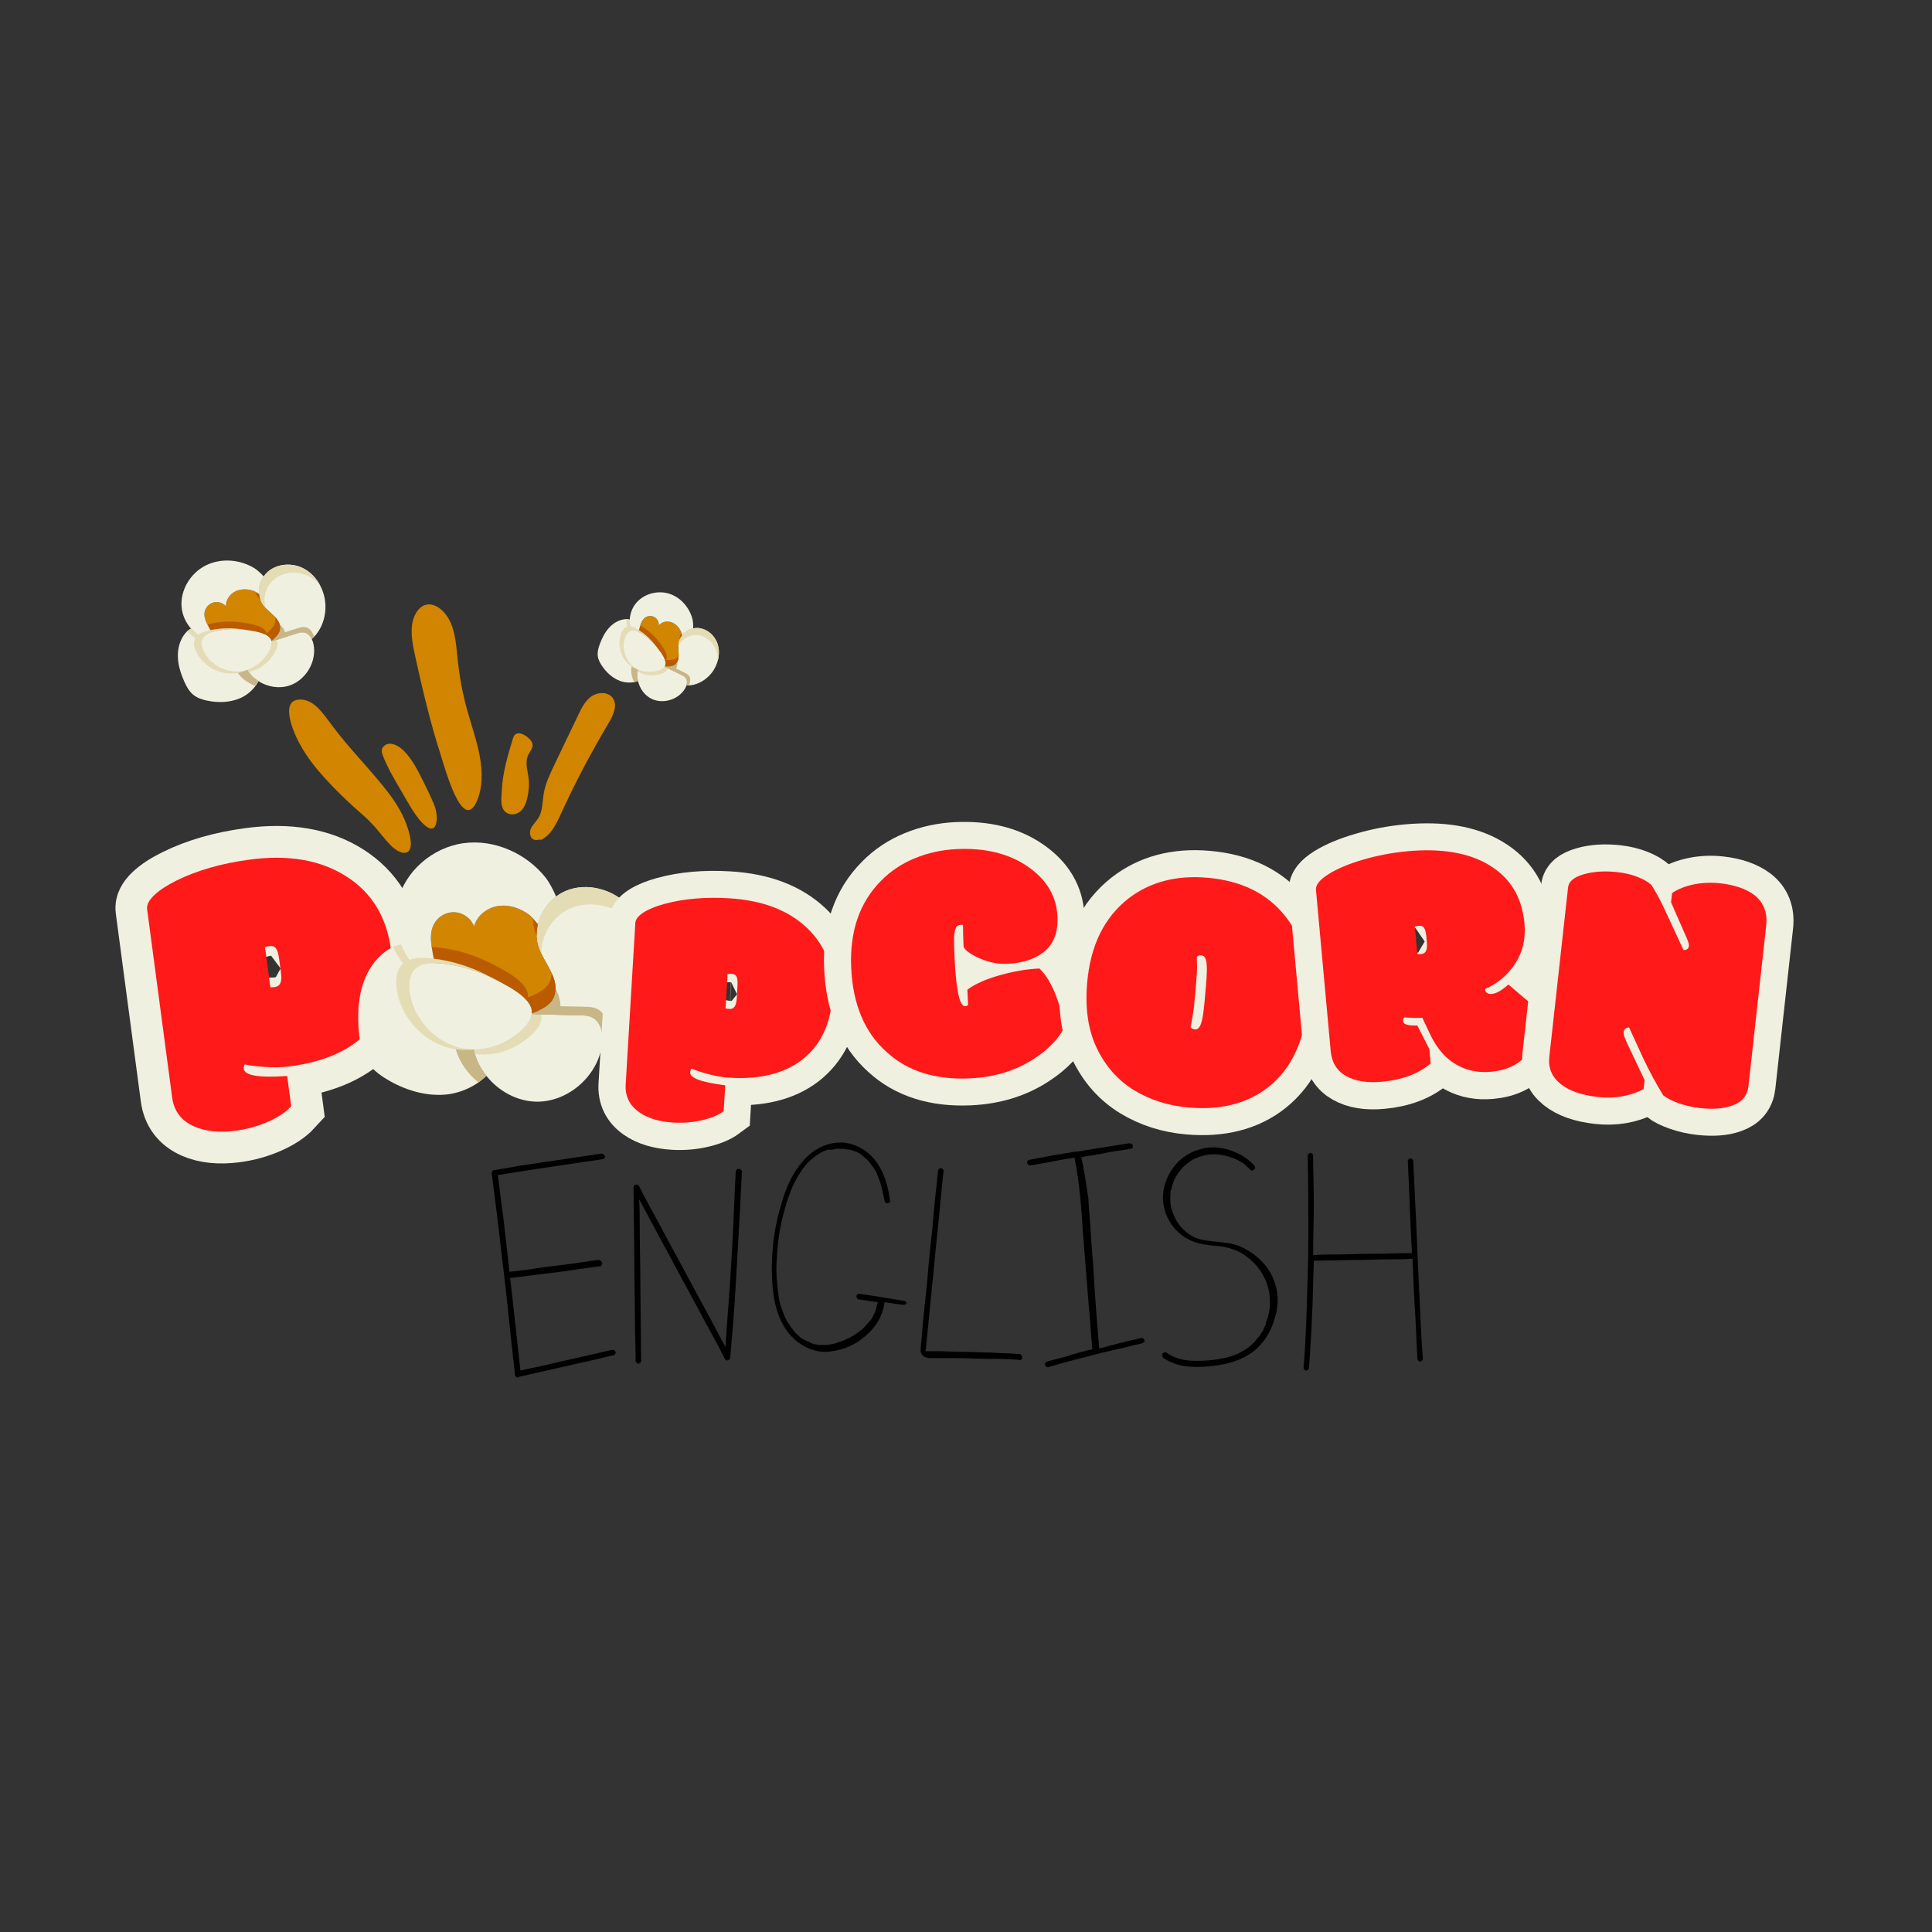 <svg version="1.0" preserveAspectRatio="xMidYMid meet" height="500" viewBox="0 0 375 375" zoomAndPan="magnify" width="500" xmlns:xlink="http://www.w3.org/1999/xlink" xmlns="http://www.w3.org/2000/svg"><rect x="0" y="0" width="375" height="375" fill="#333333" stroke="none"/><defs><g></g><clipPath id="2272a8a070"><path clip-rule="nonzero" d="M 92 196.844 L 116.965 196.844 L 116.965 213.832 L 92 213.832 Z M 92 196.844"></path></clipPath><clipPath id="955c8524bb"><path clip-rule="nonzero" d="M 69.359 183 L 95 183 L 95 213 L 69.359 213 Z M 69.359 183"></path></clipPath><clipPath id="cf5879aa4a"><path clip-rule="nonzero" d="M 56 117 L 120 117 L 120 166 L 56 166 Z M 56 117"></path></clipPath><clipPath id="e6ab0f74c7"><path clip-rule="nonzero" d="M 52.09 140.418 L 88.152 104.355 L 126.336 142.539 L 90.273 178.602 Z M 52.09 140.418"></path></clipPath><clipPath id="28e1cf86b5"><path clip-rule="nonzero" d="M 52.09 140.418 L 88.152 104.355 L 126.336 142.539 L 90.273 178.602 Z M 52.09 140.418"></path></clipPath><clipPath id="bc85a575b0"><path clip-rule="nonzero" d="M 39 122 L 53 122 L 53 131 L 39 131 Z M 39 122"></path></clipPath><clipPath id="d9603623e2"><path clip-rule="nonzero" d="M 29.035 112.961 L 58.871 102.855 L 67.773 129.137 L 37.938 139.242 Z M 29.035 112.961"></path></clipPath><clipPath id="02765c3875"><path clip-rule="nonzero" d="M 29.035 112.961 L 58.871 102.855 L 67.773 129.137 L 37.938 139.242 Z M 29.035 112.961"></path></clipPath><clipPath id="c21f48ca2a"><path clip-rule="nonzero" d="M 29.035 112.961 L 58.871 102.855 L 67.773 129.137 L 37.938 139.242 Z M 29.035 112.961"></path></clipPath><clipPath id="8c048d6378"><path clip-rule="nonzero" d="M 48 122 L 61 122 L 61 134 L 48 134 Z M 48 122"></path></clipPath><clipPath id="62621059fd"><path clip-rule="nonzero" d="M 29.035 112.961 L 58.871 102.855 L 67.773 129.137 L 37.938 139.242 Z M 29.035 112.961"></path></clipPath><clipPath id="205ccb17e8"><path clip-rule="nonzero" d="M 29.035 112.961 L 58.871 102.855 L 67.773 129.137 L 37.938 139.242 Z M 29.035 112.961"></path></clipPath><clipPath id="7a85da9f5f"><path clip-rule="nonzero" d="M 29.035 112.961 L 58.871 102.855 L 67.773 129.137 L 37.938 139.242 Z M 29.035 112.961"></path></clipPath><clipPath id="77a3e96922"><path clip-rule="nonzero" d="M 46.824 126.473 L 59.891 122.047 L 62.859 130.805 L 49.789 135.23 Z M 46.824 126.473"></path></clipPath><clipPath id="b6e243069e"><path clip-rule="nonzero" d="M 48 124 L 54 124 L 54 131 L 48 131 Z M 48 124"></path></clipPath><clipPath id="f21f745292"><path clip-rule="nonzero" d="M 29.035 112.961 L 58.871 102.855 L 67.773 129.137 L 37.938 139.242 Z M 29.035 112.961"></path></clipPath><clipPath id="bfc2176eaa"><path clip-rule="nonzero" d="M 29.035 112.961 L 58.871 102.855 L 67.773 129.137 L 37.938 139.242 Z M 29.035 112.961"></path></clipPath><clipPath id="fd03ca48c0"><path clip-rule="nonzero" d="M 29.035 112.961 L 58.871 102.855 L 67.773 129.137 L 37.938 139.242 Z M 29.035 112.961"></path></clipPath><clipPath id="3bfd5d0dc7"><path clip-rule="nonzero" d="M 50 109 L 64 109 L 64 125 L 50 125 Z M 50 109"></path></clipPath><clipPath id="b4a05dfce5"><path clip-rule="nonzero" d="M 29.035 112.961 L 58.871 102.855 L 67.773 129.137 L 37.938 139.242 Z M 29.035 112.961"></path></clipPath><clipPath id="98ef13326f"><path clip-rule="nonzero" d="M 29.035 112.961 L 58.871 102.855 L 67.773 129.137 L 37.938 139.242 Z M 29.035 112.961"></path></clipPath><clipPath id="f5684901b9"><path clip-rule="nonzero" d="M 29.035 112.961 L 58.871 102.855 L 67.773 129.137 L 37.938 139.242 Z M 29.035 112.961"></path></clipPath><clipPath id="1ed1307bbb"><path clip-rule="nonzero" d="M 52 121 L 61 121 L 61 125 L 52 125 Z M 52 121"></path></clipPath><clipPath id="dd3e7d1638"><path clip-rule="nonzero" d="M 29.035 112.961 L 58.871 102.855 L 67.773 129.137 L 37.938 139.242 Z M 29.035 112.961"></path></clipPath><clipPath id="bdf842c42a"><path clip-rule="nonzero" d="M 29.035 112.961 L 58.871 102.855 L 67.773 129.137 L 37.938 139.242 Z M 29.035 112.961"></path></clipPath><clipPath id="f65cbfd86a"><path clip-rule="nonzero" d="M 29.035 112.961 L 58.871 102.855 L 67.773 129.137 L 37.938 139.242 Z M 29.035 112.961"></path></clipPath><clipPath id="5e2018a5c3"><path clip-rule="nonzero" d="M 52 121 L 56 121 L 56 125 L 52 125 Z M 52 121"></path></clipPath><clipPath id="17f628d405"><path clip-rule="nonzero" d="M 29.035 112.961 L 58.871 102.855 L 67.773 129.137 L 37.938 139.242 Z M 29.035 112.961"></path></clipPath><clipPath id="c89896062e"><path clip-rule="nonzero" d="M 29.035 112.961 L 58.871 102.855 L 67.773 129.137 L 37.938 139.242 Z M 29.035 112.961"></path></clipPath><clipPath id="54cfa2ee8b"><path clip-rule="nonzero" d="M 29.035 112.961 L 58.871 102.855 L 67.773 129.137 L 37.938 139.242 Z M 29.035 112.961"></path></clipPath><clipPath id="549e579321"><path clip-rule="nonzero" d="M 50 109 L 63 109 L 63 119 L 50 119 Z M 50 109"></path></clipPath><clipPath id="a57405366b"><path clip-rule="nonzero" d="M 29.035 112.961 L 58.871 102.855 L 67.773 129.137 L 37.938 139.242 Z M 29.035 112.961"></path></clipPath><clipPath id="51fae7f8c9"><path clip-rule="nonzero" d="M 29.035 112.961 L 58.871 102.855 L 67.773 129.137 L 37.938 139.242 Z M 29.035 112.961"></path></clipPath><clipPath id="712ba3dde4"><path clip-rule="nonzero" d="M 29.035 112.961 L 58.871 102.855 L 67.773 129.137 L 37.938 139.242 Z M 29.035 112.961"></path></clipPath><clipPath id="7c6d494e39"><path clip-rule="nonzero" d="M 34 122 L 51 122 L 51 137 L 34 137 Z M 34 122"></path></clipPath><clipPath id="cd443e0710"><path clip-rule="nonzero" d="M 29.035 112.961 L 58.871 102.855 L 67.773 129.137 L 37.938 139.242 Z M 29.035 112.961"></path></clipPath><clipPath id="d8b7ce6045"><path clip-rule="nonzero" d="M 29.035 112.961 L 58.871 102.855 L 67.773 129.137 L 37.938 139.242 Z M 29.035 112.961"></path></clipPath><clipPath id="519bb68c49"><path clip-rule="nonzero" d="M 29.035 112.961 L 58.871 102.855 L 67.773 129.137 L 37.938 139.242 Z M 29.035 112.961"></path></clipPath><clipPath id="eb84beb159"><path clip-rule="nonzero" d="M 36 122 L 40 122 L 40 125 L 36 125 Z M 36 122"></path></clipPath><clipPath id="6a054f050f"><path clip-rule="nonzero" d="M 29.035 112.961 L 58.871 102.855 L 67.773 129.137 L 37.938 139.242 Z M 29.035 112.961"></path></clipPath><clipPath id="65f63c76c9"><path clip-rule="nonzero" d="M 29.035 112.961 L 58.871 102.855 L 67.773 129.137 L 37.938 139.242 Z M 29.035 112.961"></path></clipPath><clipPath id="95053ff33a"><path clip-rule="nonzero" d="M 29.035 112.961 L 58.871 102.855 L 67.773 129.137 L 37.938 139.242 Z M 29.035 112.961"></path></clipPath><clipPath id="b0c0b3e1f8"><path clip-rule="nonzero" d="M 46 130 L 51 130 L 51 134 L 46 134 Z M 46 130"></path></clipPath><clipPath id="10e4dd2e9e"><path clip-rule="nonzero" d="M 29.035 112.961 L 58.871 102.855 L 67.773 129.137 L 37.938 139.242 Z M 29.035 112.961"></path></clipPath><clipPath id="fee6771136"><path clip-rule="nonzero" d="M 29.035 112.961 L 58.871 102.855 L 67.773 129.137 L 37.938 139.242 Z M 29.035 112.961"></path></clipPath><clipPath id="a1c175a4a8"><path clip-rule="nonzero" d="M 29.035 112.961 L 58.871 102.855 L 67.773 129.137 L 37.938 139.242 Z M 29.035 112.961"></path></clipPath><clipPath id="5f99dda2f4"><path clip-rule="nonzero" d="M 39 114 L 55 114 L 55 125 L 39 125 Z M 39 114"></path></clipPath><clipPath id="db3f3bfe7e"><path clip-rule="nonzero" d="M 29.035 112.961 L 58.871 102.855 L 67.773 129.137 L 37.938 139.242 Z M 29.035 112.961"></path></clipPath><clipPath id="52df0af156"><path clip-rule="nonzero" d="M 29.035 112.961 L 58.871 102.855 L 67.773 129.137 L 37.938 139.242 Z M 29.035 112.961"></path></clipPath><clipPath id="0ee82f3a71"><path clip-rule="nonzero" d="M 29.035 112.961 L 58.871 102.855 L 67.773 129.137 L 37.938 139.242 Z M 29.035 112.961"></path></clipPath><clipPath id="b78b5d3213"><path clip-rule="nonzero" d="M 40 114 L 55 114 L 55 125 L 40 125 Z M 40 114"></path></clipPath><clipPath id="6e747eb947"><path clip-rule="nonzero" d="M 29.035 112.961 L 58.871 102.855 L 67.773 129.137 L 37.938 139.242 Z M 29.035 112.961"></path></clipPath><clipPath id="232b7b392f"><path clip-rule="nonzero" d="M 29.035 112.961 L 58.871 102.855 L 67.773 129.137 L 37.938 139.242 Z M 29.035 112.961"></path></clipPath><clipPath id="28c8c4c604"><path clip-rule="nonzero" d="M 29.035 112.961 L 58.871 102.855 L 67.773 129.137 L 37.938 139.242 Z M 29.035 112.961"></path></clipPath><clipPath id="6b99233517"><path clip-rule="nonzero" d="M 35 108 L 52 108 L 52 124 L 35 124 Z M 35 108"></path></clipPath><clipPath id="0e3aecd89f"><path clip-rule="nonzero" d="M 29.035 112.961 L 58.871 102.855 L 67.773 129.137 L 37.938 139.242 Z M 29.035 112.961"></path></clipPath><clipPath id="f714072692"><path clip-rule="nonzero" d="M 29.035 112.961 L 58.871 102.855 L 67.773 129.137 L 37.938 139.242 Z M 29.035 112.961"></path></clipPath><clipPath id="c8d614ec02"><path clip-rule="nonzero" d="M 29.035 112.961 L 58.871 102.855 L 67.773 129.137 L 37.938 139.242 Z M 29.035 112.961"></path></clipPath><clipPath id="5a91f8f0ea"><path clip-rule="nonzero" d="M 37 121 L 49 121 L 49 131 L 37 131 Z M 37 121"></path></clipPath><clipPath id="b591fca742"><path clip-rule="nonzero" d="M 29.035 112.961 L 58.871 102.855 L 67.773 129.137 L 37.938 139.242 Z M 29.035 112.961"></path></clipPath><clipPath id="db18d4c1b0"><path clip-rule="nonzero" d="M 29.035 112.961 L 58.871 102.855 L 67.773 129.137 L 37.938 139.242 Z M 29.035 112.961"></path></clipPath><clipPath id="8c8b5dc647"><path clip-rule="nonzero" d="M 29.035 112.961 L 58.871 102.855 L 67.773 129.137 L 37.938 139.242 Z M 29.035 112.961"></path></clipPath><clipPath id="f53f85f6e4"><path clip-rule="nonzero" d="M 39 122 L 53 122 L 53 131 L 39 131 Z M 39 122"></path></clipPath><clipPath id="39f6e51348"><path clip-rule="nonzero" d="M 29.035 112.961 L 58.871 102.855 L 67.773 129.137 L 37.938 139.242 Z M 29.035 112.961"></path></clipPath><clipPath id="f82f861cb6"><path clip-rule="nonzero" d="M 29.035 112.961 L 58.871 102.855 L 67.773 129.137 L 37.938 139.242 Z M 29.035 112.961"></path></clipPath><clipPath id="88d09fbfa5"><path clip-rule="nonzero" d="M 29.035 112.961 L 58.871 102.855 L 67.773 129.137 L 37.938 139.242 Z M 29.035 112.961"></path></clipPath><clipPath id="97a2fd1e6e"><path clip-rule="nonzero" d="M 121 122 L 130 122 L 130 131 L 121 131 Z M 121 122"></path></clipPath><clipPath id="f4c40e69e4"><path clip-rule="nonzero" d="M 122.645 111.477 L 143.012 121.035 L 134.406 139.367 L 114.039 129.809 Z M 122.645 111.477"></path></clipPath><clipPath id="c86ba2b833"><path clip-rule="nonzero" d="M 122.645 111.477 L 143.012 121.035 L 134.406 139.367 L 114.039 129.809 Z M 122.645 111.477"></path></clipPath><clipPath id="8656ea7a8c"><path clip-rule="nonzero" d="M 122.645 111.477 L 143.012 121.035 L 134.406 139.367 L 114.039 129.809 Z M 122.645 111.477"></path></clipPath><clipPath id="6d5a8e59bf"><path clip-rule="nonzero" d="M 123 129 L 134 129 L 134 137 L 123 137 Z M 123 129"></path></clipPath><clipPath id="fcfe000374"><path clip-rule="nonzero" d="M 122.645 111.477 L 143.012 121.035 L 134.406 139.367 L 114.039 129.809 Z M 122.645 111.477"></path></clipPath><clipPath id="c05ec204e4"><path clip-rule="nonzero" d="M 122.645 111.477 L 143.012 121.035 L 134.406 139.367 L 114.039 129.809 Z M 122.645 111.477"></path></clipPath><clipPath id="102a6a350c"><path clip-rule="nonzero" d="M 122.645 111.477 L 143.012 121.035 L 134.406 139.367 L 114.039 129.809 Z M 122.645 111.477"></path></clipPath><clipPath id="b2426f7e6f"><path clip-rule="nonzero" d="M 124.996 127.5 L 133.918 131.688 L 131.051 137.793 L 122.129 133.605 Z M 124.996 127.5"></path></clipPath><clipPath id="8d02256763"><path clip-rule="nonzero" d="M 123 129 L 130 129 L 130 132 L 123 132 Z M 123 129"></path></clipPath><clipPath id="b3fb5ae146"><path clip-rule="nonzero" d="M 122.645 111.477 L 143.012 121.035 L 134.406 139.367 L 114.039 129.809 Z M 122.645 111.477"></path></clipPath><clipPath id="69b066977c"><path clip-rule="nonzero" d="M 122.645 111.477 L 143.012 121.035 L 134.406 139.367 L 114.039 129.809 Z M 122.645 111.477"></path></clipPath><clipPath id="a2a2157ebd"><path clip-rule="nonzero" d="M 122.645 111.477 L 143.012 121.035 L 134.406 139.367 L 114.039 129.809 Z M 122.645 111.477"></path></clipPath><clipPath id="b80972aae7"><path clip-rule="nonzero" d="M 128 121 L 140 121 L 140 134 L 128 134 Z M 128 121"></path></clipPath><clipPath id="64044403bf"><path clip-rule="nonzero" d="M 122.645 111.477 L 143.012 121.035 L 134.406 139.367 L 114.039 129.809 Z M 122.645 111.477"></path></clipPath><clipPath id="e9f01d9de3"><path clip-rule="nonzero" d="M 122.645 111.477 L 143.012 121.035 L 134.406 139.367 L 114.039 129.809 Z M 122.645 111.477"></path></clipPath><clipPath id="0720a871dd"><path clip-rule="nonzero" d="M 122.645 111.477 L 143.012 121.035 L 134.406 139.367 L 114.039 129.809 Z M 122.645 111.477"></path></clipPath><clipPath id="d8e4fa2acb"><path clip-rule="nonzero" d="M 129 129 L 134 129 L 134 134 L 129 134 Z M 129 129"></path></clipPath><clipPath id="31846812e3"><path clip-rule="nonzero" d="M 122.645 111.477 L 143.012 121.035 L 134.406 139.367 L 114.039 129.809 Z M 122.645 111.477"></path></clipPath><clipPath id="2e671fa917"><path clip-rule="nonzero" d="M 122.645 111.477 L 143.012 121.035 L 134.406 139.367 L 114.039 129.809 Z M 122.645 111.477"></path></clipPath><clipPath id="57e6dd6bac"><path clip-rule="nonzero" d="M 122.645 111.477 L 143.012 121.035 L 134.406 139.367 L 114.039 129.809 Z M 122.645 111.477"></path></clipPath><clipPath id="c2443370c8"><path clip-rule="nonzero" d="M 128 128 L 132 128 L 132 131 L 128 131 Z M 128 128"></path></clipPath><clipPath id="fa57d1ea37"><path clip-rule="nonzero" d="M 122.645 111.477 L 143.012 121.035 L 134.406 139.367 L 114.039 129.809 Z M 122.645 111.477"></path></clipPath><clipPath id="75397b0474"><path clip-rule="nonzero" d="M 122.645 111.477 L 143.012 121.035 L 134.406 139.367 L 114.039 129.809 Z M 122.645 111.477"></path></clipPath><clipPath id="4fc64b338e"><path clip-rule="nonzero" d="M 122.645 111.477 L 143.012 121.035 L 134.406 139.367 L 114.039 129.809 Z M 122.645 111.477"></path></clipPath><clipPath id="5440eee6a0"><path clip-rule="nonzero" d="M 131 121 L 140 121 L 140 129 L 131 129 Z M 131 121"></path></clipPath><clipPath id="ca38a57c41"><path clip-rule="nonzero" d="M 122.645 111.477 L 143.012 121.035 L 134.406 139.367 L 114.039 129.809 Z M 122.645 111.477"></path></clipPath><clipPath id="ac9cc1c241"><path clip-rule="nonzero" d="M 122.645 111.477 L 143.012 121.035 L 134.406 139.367 L 114.039 129.809 Z M 122.645 111.477"></path></clipPath><clipPath id="e9c7857468"><path clip-rule="nonzero" d="M 122.645 111.477 L 143.012 121.035 L 134.406 139.367 L 114.039 129.809 Z M 122.645 111.477"></path></clipPath><clipPath id="4d40165b80"><path clip-rule="nonzero" d="M 116 120 L 124 120 L 124 133 L 116 133 Z M 116 120"></path></clipPath><clipPath id="5b98cba713"><path clip-rule="nonzero" d="M 122.645 111.477 L 143.012 121.035 L 134.406 139.367 L 114.039 129.809 Z M 122.645 111.477"></path></clipPath><clipPath id="337ecf5fa1"><path clip-rule="nonzero" d="M 122.645 111.477 L 143.012 121.035 L 134.406 139.367 L 114.039 129.809 Z M 122.645 111.477"></path></clipPath><clipPath id="a5a7183905"><path clip-rule="nonzero" d="M 122.645 111.477 L 143.012 121.035 L 134.406 139.367 L 114.039 129.809 Z M 122.645 111.477"></path></clipPath><clipPath id="a4e15a4ec5"><path clip-rule="nonzero" d="M 121 120 L 123 120 L 123 123 L 121 123 Z M 121 120"></path></clipPath><clipPath id="29f43b3620"><path clip-rule="nonzero" d="M 122.645 111.477 L 143.012 121.035 L 134.406 139.367 L 114.039 129.809 Z M 122.645 111.477"></path></clipPath><clipPath id="5a3732c310"><path clip-rule="nonzero" d="M 122.645 111.477 L 143.012 121.035 L 134.406 139.367 L 114.039 129.809 Z M 122.645 111.477"></path></clipPath><clipPath id="1fac03467a"><path clip-rule="nonzero" d="M 122.645 111.477 L 143.012 121.035 L 134.406 139.367 L 114.039 129.809 Z M 122.645 111.477"></path></clipPath><clipPath id="2f3f5a9f4c"><path clip-rule="nonzero" d="M 122 129 L 124 129 L 124 133 L 122 133 Z M 122 129"></path></clipPath><clipPath id="d60e94872f"><path clip-rule="nonzero" d="M 122.645 111.477 L 143.012 121.035 L 134.406 139.367 L 114.039 129.809 Z M 122.645 111.477"></path></clipPath><clipPath id="84519912ca"><path clip-rule="nonzero" d="M 122.645 111.477 L 143.012 121.035 L 134.406 139.367 L 114.039 129.809 Z M 122.645 111.477"></path></clipPath><clipPath id="10db4d4293"><path clip-rule="nonzero" d="M 122.645 111.477 L 143.012 121.035 L 134.406 139.367 L 114.039 129.809 Z M 122.645 111.477"></path></clipPath><clipPath id="024ba62411"><path clip-rule="nonzero" d="M 123 119 L 133 119 L 133 130 L 123 130 Z M 123 119"></path></clipPath><clipPath id="a76da0a4ae"><path clip-rule="nonzero" d="M 122.645 111.477 L 143.012 121.035 L 134.406 139.367 L 114.039 129.809 Z M 122.645 111.477"></path></clipPath><clipPath id="c6a2d6cb8e"><path clip-rule="nonzero" d="M 122.645 111.477 L 143.012 121.035 L 134.406 139.367 L 114.039 129.809 Z M 122.645 111.477"></path></clipPath><clipPath id="d966c86377"><path clip-rule="nonzero" d="M 122.645 111.477 L 143.012 121.035 L 134.406 139.367 L 114.039 129.809 Z M 122.645 111.477"></path></clipPath><clipPath id="aed403d268"><path clip-rule="nonzero" d="M 123 121 L 133 121 L 133 130 L 123 130 Z M 123 121"></path></clipPath><clipPath id="513b137255"><path clip-rule="nonzero" d="M 122.645 111.477 L 143.012 121.035 L 134.406 139.367 L 114.039 129.809 Z M 122.645 111.477"></path></clipPath><clipPath id="05082d75dc"><path clip-rule="nonzero" d="M 122.645 111.477 L 143.012 121.035 L 134.406 139.367 L 114.039 129.809 Z M 122.645 111.477"></path></clipPath><clipPath id="06c6ec2a1e"><path clip-rule="nonzero" d="M 122.645 111.477 L 143.012 121.035 L 134.406 139.367 L 114.039 129.809 Z M 122.645 111.477"></path></clipPath><clipPath id="42f09a1d76"><path clip-rule="nonzero" d="M 122 114 L 135 114 L 135 124 L 122 124 Z M 122 114"></path></clipPath><clipPath id="5b75320c9b"><path clip-rule="nonzero" d="M 122.645 111.477 L 143.012 121.035 L 134.406 139.367 L 114.039 129.809 Z M 122.645 111.477"></path></clipPath><clipPath id="9c1bbd3a0b"><path clip-rule="nonzero" d="M 122.645 111.477 L 143.012 121.035 L 134.406 139.367 L 114.039 129.809 Z M 122.645 111.477"></path></clipPath><clipPath id="9eadec152a"><path clip-rule="nonzero" d="M 122.645 111.477 L 143.012 121.035 L 134.406 139.367 L 114.039 129.809 Z M 122.645 111.477"></path></clipPath><clipPath id="ed8d9de612"><path clip-rule="nonzero" d="M 120 121 L 129 121 L 129 130 L 120 130 Z M 120 121"></path></clipPath><clipPath id="c2e844edfa"><path clip-rule="nonzero" d="M 122.645 111.477 L 143.012 121.035 L 134.406 139.367 L 114.039 129.809 Z M 122.645 111.477"></path></clipPath><clipPath id="781de8f4c8"><path clip-rule="nonzero" d="M 122.645 111.477 L 143.012 121.035 L 134.406 139.367 L 114.039 129.809 Z M 122.645 111.477"></path></clipPath><clipPath id="34520b2a1b"><path clip-rule="nonzero" d="M 122.645 111.477 L 143.012 121.035 L 134.406 139.367 L 114.039 129.809 Z M 122.645 111.477"></path></clipPath><clipPath id="0d723c07a5"><path clip-rule="nonzero" d="M 121 122 L 130 122 L 130 131 L 121 131 Z M 121 122"></path></clipPath><clipPath id="563e06ac3c"><path clip-rule="nonzero" d="M 122.645 111.477 L 143.012 121.035 L 134.406 139.367 L 114.039 129.809 Z M 122.645 111.477"></path></clipPath><clipPath id="9b64717724"><path clip-rule="nonzero" d="M 122.645 111.477 L 143.012 121.035 L 134.406 139.367 L 114.039 129.809 Z M 122.645 111.477"></path></clipPath><clipPath id="6e5e92ab1c"><path clip-rule="nonzero" d="M 122.645 111.477 L 143.012 121.035 L 134.406 139.367 L 114.039 129.809 Z M 122.645 111.477"></path></clipPath><clipPath id="16bf5a0022"><path clip-rule="nonzero" d="M 95.426 223 L 120 223 L 120 267.375 L 95.426 267.375 Z M 95.426 223"></path></clipPath><clipPath id="854f4e9af7"><path clip-rule="nonzero" d="M 149 221.625 L 176 221.625 L 176 263 L 149 263 Z M 149 221.625"></path></clipPath><clipPath id="2befe5f91b"><path clip-rule="nonzero" d="M 199 221.625 L 223 221.625 L 223 266 L 199 266 Z M 199 221.625"></path></clipPath><clipPath id="b648940f45"><path clip-rule="nonzero" d="M 253 223 L 276.176 223 L 276.176 267 L 253 267 Z M 253 223"></path></clipPath></defs><path stroke-miterlimit="4" stroke-opacity="1" stroke-width="12.412" stroke="#f0f0e1" d="M 23.107 47.767 C 23.212 47.844 23.512 47.884 24.005 47.882 C 24.501 47.884 24.88 47.689 25.138 47.298 C 25.401 46.908 25.53 46.266 25.532 45.381 L 25.53 42.41 C 25.531 41.474 25.418 40.799 25.198 40.397 C 24.977 39.994 24.611 39.791 24.103 39.791 C 23.595 39.791 23.25 39.844 23.066 39.947 C 23.092 40.077 23.106 40.298 23.105 40.611 Z M 24.082 65.439 L 24.085 71.419 C 22.937 72.382 21.319 73.172 19.236 73.785 C 17.15 74.397 14.973 74.703 12.706 74.704 C 9.474 74.703 6.829 74.078 4.771 72.827 C 2.425 71.392 1.251 69.322 1.25 66.61 L 1.249 29.468 C 1.253 28.634 1.816 27.8 2.952 26.966 C 4.087 26.132 5.657 25.376 7.665 24.698 C 11.964 23.24 16.877 22.511 22.401 22.51 C 30.04 22.509 36.125 24.413 40.662 28.217 C 45.195 32.023 47.462 37.137 47.462 43.562 C 47.462 49.986 45.416 54.988 41.324 58.558 C 37.391 61.946 31.929 63.638 24.944 63.64 C 23.352 63.638 21.654 63.452 19.842 63.073 C 18.03 62.693 16.812 62.36 16.186 62.075 C 15.976 62.285 15.875 62.569 15.874 62.935 C 15.872 64.264 18.611 65.101 24.082 65.439 Z M 24.082 65.439" stroke-linejoin="miter" fill="none" transform="matrix(0.984, -0.131, 0.131, 0.984, 23.489, 147.627)" stroke-linecap="butt"></path><g fill-opacity="1" fill="#ff1919"><g transform="translate(33.163, 220.426)"><g><path d="M 19.312 -28.812 C 19.414 -28.77 19.707 -28.781 20.188 -28.844 C 20.676 -28.906 21.023 -29.145 21.234 -29.562 C 21.453 -29.977 21.504 -30.625 21.391 -31.5 L 21 -34.422 C 20.875 -35.348 20.672 -35.992 20.391 -36.359 C 20.117 -36.723 19.734 -36.867 19.234 -36.797 C 18.742 -36.734 18.41 -36.641 18.234 -36.516 C 18.285 -36.391 18.332 -36.172 18.375 -35.859 Z M 22.578 -11.578 L 23.359 -5.703 C 22.367 -4.586 20.883 -3.594 18.906 -2.719 C 16.926 -1.844 14.82 -1.254 12.594 -0.953 C 9.414 -0.535 6.727 -0.812 4.531 -1.781 C 2.031 -2.875 0.602 -4.754 0.25 -7.422 L -4.609 -43.969 C -4.711 -44.789 -4.258 -45.688 -3.25 -46.656 C -2.238 -47.625 -0.789 -48.578 1.094 -49.516 C 5.133 -51.504 9.875 -52.859 15.312 -53.578 C 22.82 -54.578 29.055 -53.5 34.016 -50.344 C 38.984 -47.195 41.883 -42.461 42.719 -36.141 C 43.562 -29.816 42.203 -24.633 38.641 -20.594 C 35.203 -16.738 30.047 -14.359 23.172 -13.453 C 21.609 -13.242 19.914 -13.207 18.094 -13.344 C 16.27 -13.477 15.023 -13.641 14.359 -13.828 C 14.18 -13.617 14.113 -13.332 14.156 -12.969 C 14.332 -11.656 17.141 -11.191 22.578 -11.578 Z M 22.578 -11.578"></path></g></g></g><path fill-rule="nonzero" fill-opacity="1" d="M 80.438 188.273 C 80.57 188.125 80.707 187.992 80.859 187.875 C 81.453 187.398 82.188 187.141 82.973 187.023 C 83.41 186.957 83.863 186.934 84.316 186.938 C 84.676 186.941 85.039 186.961 85.387 186.992 C 88.949 187.316 92.441 188.328 95.645 189.922 C 97.797 190.996 102.59 193.242 103.156 195.926 C 103.211 196.176 103.227 196.43 103.203 196.676 C 103.199 196.742 103.195 196.805 103.184 196.867 C 103.164 197 103.137 197.137 103.098 197.27 C 102.539 199.25 100.062 201.016 98.59 201.879 C 98.16 202.129 97.719 202.359 97.262 202.559 C 95.613 203.297 93.809 203.703 92.004 203.703 C 91.27 203.707 90.531 203.641 89.809 203.5 C 84.473 202.48 80.082 197.664 79.531 192.227 C 79.391 190.84 79.523 189.316 80.438 188.273" fill="#f0f0e1"></path><g clip-path="url(#2272a8a070)"><path fill-rule="nonzero" fill-opacity="1" d="M 92.004 203.703 C 93.809 203.703 95.613 203.297 97.262 202.559 C 97.719 202.359 98.16 202.129 98.59 201.879 C 100.062 201.016 102.539 199.25 103.098 197.27 C 103.137 197.137 103.164 197 103.184 196.867 C 106.23 196.926 109.277 196.988 112.324 197.047 C 113.258 197.062 114.234 197.09 115.055 197.543 C 116.168 198.152 116.711 199.367 116.875 200.672 C 116.957 201.301 116.949 201.945 116.879 202.555 C 116.168 208.746 110.348 213.902 104.16 213.832 C 100.363 213.785 96.754 211.777 94.406 208.816 C 94.156 208.504 93.922 208.18 93.703 207.844 C 92.812 206.492 92.207 205.066 92.004 203.703" fill="#f0f0e1"></path></g><path fill-rule="nonzero" fill-opacity="1" d="M 92.188 204.559 C 92.75 204.641 93.316 204.68 93.887 204.68 C 95.691 204.68 97.492 204.273 99.145 203.535 C 99.598 203.332 100.043 203.105 100.469 202.855 C 101.945 201.992 104.418 200.227 104.977 198.242 C 105.016 198.109 105.047 197.977 105.066 197.844 C 105.074 197.777 105.082 197.715 105.086 197.652 C 105.105 197.406 105.09 197.156 105.039 196.902 C 104.422 196.891 103.801 196.879 103.184 196.867 C 103.164 197 103.137 197.137 103.098 197.27 C 102.539 199.25 100.062 201.016 98.59 201.879 C 98.16 202.129 97.719 202.359 97.262 202.559 C 95.613 203.297 93.809 203.703 92.004 203.703 C 92.047 203.984 92.109 204.273 92.188 204.559" fill="#e4dcb5"></path><path fill-rule="nonzero" fill-opacity="1" d="M 107.938 174.02 C 108.531 173.566 109.184 173.188 109.875 172.902 C 113.949 171.219 118.922 172.59 121.992 175.77 C 125.062 178.949 126.305 183.652 125.793 188.059 C 125.168 193.434 121.812 198.586 116.875 200.672 C 116.711 199.367 116.168 198.152 115.055 197.543 C 114.234 197.09 113.258 197.062 112.324 197.047 C 109.277 196.988 106.23 196.926 103.184 196.867 C 103.195 196.805 103.199 196.742 103.203 196.676 C 103.402 196.594 103.754 196.535 104.238 196.301 C 105.918 195.484 107.445 194.684 107.766 192.598 C 108.258 189.434 105.484 186.785 104.516 183.738 C 104.062 182.316 104.059 180.812 104.414 179.383 C 104.93 177.285 106.203 175.34 107.938 174.02" fill="#f0f0e1"></path><path fill-rule="nonzero" fill-opacity="1" d="M 104.238 196.301 C 104.031 196.398 103.855 196.465 103.699 196.516 C 103.629 196.637 103.555 196.754 103.477 196.871 C 106.426 196.93 109.375 196.988 112.324 197.047 C 113.258 197.062 114.234 197.09 115.055 197.543 C 116.168 198.152 116.711 199.367 116.875 200.672 C 117.234 200.523 117.578 200.352 117.918 200.172 C 117.926 199.789 117.914 199.406 117.863 199.027 C 117.699 197.723 117.156 196.504 116.043 195.895 C 115.223 195.445 114.246 195.414 113.312 195.398 C 110.906 195.352 108.5 195.305 106.094 195.258 C 105.543 195.656 104.902 195.977 104.238 196.301" fill="#c9b686"></path><path fill-rule="nonzero" fill-opacity="1" d="M 108.719 195.961 C 108.945 194.508 108.477 193.164 107.816 191.84 C 107.816 192.09 107.805 192.344 107.766 192.598 C 107.445 194.684 105.918 195.484 104.238 196.301 C 103.754 196.535 103.402 196.594 103.203 196.676 C 103.199 196.742 103.195 196.805 103.184 196.867 C 104.934 196.902 106.684 196.934 108.434 196.969 C 108.562 196.672 108.66 196.336 108.719 195.961" fill="#c9b686"></path><path fill-rule="nonzero" fill-opacity="1" d="M 104.414 179.383 C 104.059 180.812 104.062 182.316 104.516 183.738 C 104.676 184.246 104.891 184.742 105.129 185.234 C 105.082 184.398 105.164 183.559 105.363 182.746 C 105.879 180.648 107.152 178.703 108.891 177.383 C 109.484 176.93 110.133 176.551 110.824 176.266 C 114.898 174.582 119.875 175.953 122.945 179.133 C 124.121 180.352 125.027 181.797 125.672 183.363 C 125.195 180.523 123.977 177.828 121.992 175.77 C 118.922 172.59 113.949 171.219 109.875 172.902 C 109.184 173.188 108.531 173.566 107.938 174.02 C 106.203 175.34 104.93 177.285 104.414 179.383" fill="#e4dcb5"></path><g clip-path="url(#955c8524bb)"><path fill-rule="nonzero" fill-opacity="1" d="M 75.496 184.23 C 76.223 183.785 77.055 183.43 77.891 183.34 C 78.578 185.035 79.586 186.59 80.859 187.875 C 80.707 187.992 80.57 188.125 80.438 188.273 C 79.523 189.316 79.391 190.84 79.531 192.227 C 80.082 197.664 84.473 202.48 89.809 203.5 C 90.531 203.641 91.27 203.707 92.004 203.703 C 92.207 205.066 92.812 206.492 93.703 207.844 C 93.922 208.18 94.156 208.504 94.406 208.816 C 92.297 210.879 89.285 212.246 86.332 212.469 C 82.434 212.766 78.52 211.539 75.152 209.527 C 73.641 208.621 72.188 207.523 71.242 206.031 C 70.164 204.332 69.832 202.27 69.66 200.262 C 69.41 197.27 69.473 194.211 70.34 191.34 C 71.211 188.469 72.949 185.793 75.496 184.23" fill="#f0f0e1"></path></g><path fill-rule="nonzero" fill-opacity="1" d="M 76.32 183.797 C 77.008 185.41 77.977 186.895 79.199 188.121 C 79.574 187.82 80.012 187.613 80.477 187.469 C 79.383 186.27 78.508 184.859 77.891 183.34 C 77.355 183.398 76.824 183.57 76.32 183.797" fill="#e4dcb5"></path><path fill-rule="nonzero" fill-opacity="1" d="M 92.004 203.703 C 91.27 203.707 90.531 203.641 89.809 203.5 C 89.309 203.406 88.824 203.266 88.344 203.109 C 88.59 204.375 89.164 205.691 89.984 206.941 C 90.203 207.273 90.438 207.598 90.688 207.914 C 91.324 208.715 92.059 209.445 92.859 210.09 C 93.414 209.703 93.934 209.277 94.406 208.816 C 94.156 208.504 93.922 208.18 93.703 207.844 C 92.812 206.492 92.207 205.066 92.004 203.703" fill="#c9b686"></path><path fill-rule="nonzero" fill-opacity="1" d="M 84.477 178.965 C 85.344 177.664 86.953 176.91 88.5 177.082 C 90.047 177.25 91.457 178.34 92.027 179.797 C 92.602 177.586 94.785 176.023 97.047 175.805 C 99.109 175.609 101.148 176.395 102.789 177.617 C 103.301 178 103.84 178.707 104.414 179.383 C 104.059 180.812 104.062 182.316 104.516 183.738 C 105.484 186.785 108.258 189.434 107.766 192.598 C 107.445 194.684 105.918 195.484 104.238 196.301 C 103.754 196.535 103.402 196.594 103.203 196.676 C 103.227 196.43 103.211 196.176 103.156 195.926 C 102.59 193.242 97.797 190.996 95.645 189.922 C 92.441 188.328 88.949 187.316 85.387 186.992 C 85.039 186.961 84.676 186.941 84.316 186.938 C 83.91 184.109 82.953 181.242 84.477 178.965" fill="#d28500"></path><path fill-rule="nonzero" fill-opacity="1" d="M 104.164 181.609 C 104.148 180.863 104.234 180.113 104.414 179.383 C 104.074 178.984 103.75 178.574 103.434 178.227 C 103.426 179.031 103.535 179.832 103.781 180.613 C 103.891 180.949 104.02 181.281 104.164 181.609 Z M 84.316 186.938 C 84.676 186.941 85.039 186.961 85.387 186.992 C 88.949 187.316 92.441 188.328 95.645 189.922 C 97.797 190.996 102.59 193.242 103.156 195.926 C 103.211 196.176 103.227 196.43 103.203 196.676 C 103.402 196.594 103.754 196.535 104.238 196.301 C 105.918 195.484 107.445 194.684 107.766 192.598 C 107.965 191.312 107.621 190.113 107.086 188.938 C 107.078 189.113 107.062 189.293 107.035 189.477 C 106.711 191.562 105.184 192.359 103.504 193.176 C 103.02 193.414 102.668 193.469 102.473 193.555 C 102.492 193.305 102.477 193.055 102.422 192.801 C 101.855 190.121 97.066 187.871 94.91 186.801 C 91.707 185.207 88.215 184.195 84.656 183.871 C 84.375 183.844 84.082 183.832 83.793 183.824 C 83.941 184.848 84.164 185.895 84.316 186.938" fill="#ba5b00"></path><path fill-rule="nonzero" fill-opacity="1" d="M 89.922 163.668 C 95.914 162.832 102.172 165.617 105.934 170.383 C 106.426 171 107.262 172.418 107.938 174.02 C 106.203 175.34 104.93 177.285 104.414 179.383 C 103.84 178.707 103.301 178 102.789 177.617 C 101.148 176.395 99.109 175.609 97.047 175.805 C 94.785 176.023 92.602 177.586 92.027 179.797 C 91.457 178.34 90.047 177.25 88.5 177.082 C 86.953 176.91 85.344 177.664 84.477 178.965 C 82.953 181.242 83.91 184.109 84.316 186.938 C 83.863 186.934 83.41 186.957 82.973 187.023 C 82.188 187.141 81.453 187.398 80.859 187.875 C 79.586 186.59 78.578 185.035 77.891 183.34 C 76.828 180.738 76.523 177.816 77.156 175.074 C 78.527 169.145 83.934 164.508 89.922 163.668" fill="#f0f0e1"></path><path fill-rule="nonzero" fill-opacity="1" d="M 76.961 191.551 C 77.547 197.352 82.23 202.488 87.922 203.578 C 88.695 203.727 89.48 203.797 90.266 203.793 C 90.781 203.793 91.297 203.762 91.809 203.699 C 91.137 203.691 90.469 203.629 89.809 203.5 C 84.473 202.48 80.082 197.664 79.531 192.227 C 79.391 190.84 79.523 189.316 80.438 188.273 C 80.57 188.125 80.707 187.992 80.859 187.875 C 81.453 187.398 82.188 187.141 82.973 187.023 C 83.41 186.957 83.863 186.934 84.316 186.938 C 84.676 186.941 85.039 186.961 85.387 186.992 C 88.949 187.316 92.441 188.328 95.645 189.922 C 96.188 190.195 96.898 190.539 97.668 190.949 C 96.355 190.172 95.039 189.535 94.145 189.094 C 90.73 187.391 87.004 186.312 83.207 185.969 C 82.832 185.934 82.449 185.91 82.062 185.906 C 81.582 185.902 81.098 185.926 80.629 186 C 79.793 186.125 79.008 186.398 78.375 186.906 C 78.215 187.031 78.066 187.176 77.926 187.332 C 76.949 188.445 76.812 190.07 76.961 191.551" fill="#e4dcb5"></path><path fill-rule="nonzero" fill-opacity="1" d="M 80.438 188.273 C 80.57 188.125 80.707 187.992 80.859 187.875 C 81.453 187.398 82.188 187.141 82.973 187.023 C 83.41 186.957 83.863 186.934 84.316 186.938 C 84.676 186.941 85.039 186.961 85.387 186.992 C 88.949 187.316 92.441 188.328 95.645 189.922 C 97.797 190.996 102.59 193.242 103.156 195.926 C 103.211 196.176 103.227 196.43 103.203 196.676 C 103.199 196.742 103.195 196.805 103.184 196.867 C 103.164 197 103.137 197.137 103.098 197.27 C 102.539 199.25 100.062 201.016 98.59 201.879 C 98.16 202.129 97.719 202.359 97.262 202.559 C 95.613 203.297 93.809 203.703 92.004 203.703 C 91.27 203.707 90.531 203.641 89.809 203.5 C 84.473 202.48 80.082 197.664 79.531 192.227 C 79.391 190.84 79.523 189.316 80.438 188.273" fill="#f0f0e1"></path><g clip-path="url(#cf5879aa4a)"><g clip-path="url(#e6ab0f74c7)"><g clip-path="url(#28e1cf86b5)"><path fill-rule="nonzero" fill-opacity="1" d="M 75.77 164.016 C 74.672 162.895 73.59 161.41 72.496 160.207 C 71.293 158.871 70.105 157.898 68.902 156.828 C 66.965 155.105 65 153.168 63.035 151.016 C 61.34 149.133 59.59 147.035 58.051 144.16 C 57.062 142.289 56.129 139.859 56.113 138.109 C 56.102 136.492 56.875 135.984 57.664 135.836 C 58.84 135.625 60.258 135.945 61.805 137.492 C 62.742 138.43 63.676 139.766 64.598 141.008 C 68.031 145.562 71.508 148.93 74.941 153.301 C 76.398 155.156 77.961 157.391 78.949 160.168 C 81.234 166.543 78.094 166.422 75.77 164.016 Z M 82.742 160.41 C 85.016 162.094 85.148 158.297 84.266 156.188 C 83.598 154.609 82.879 153.086 82.117 151.578 C 80.941 149.199 79.656 146.766 77.906 145.309 C 76.77 144.363 75.289 143.922 74.406 144.938 C 74.258 145.109 74.125 145.352 74.098 145.645 C 74.07 145.992 74.207 146.367 74.324 146.699 C 75.262 149.078 76.516 151.215 77.762 153.312 C 79.137 155.625 80.82 158.992 82.742 160.41 Z M 85.535 146.5 C 86.27 148.785 89.691 161.586 92.457 155.719 C 93.699 153.113 93.688 149.762 93.098 146.66 C 92.512 143.559 91.43 140.582 90.602 137.535 C 89.746 134.434 89.184 131.254 88.836 128.074 C 88.582 125.656 88.449 123.172 87.512 120.953 C 86.578 118.734 84.52 116.891 82.625 117.398 C 81.102 117.824 80.137 119.645 79.949 121.539 C 79.766 123.438 80.164 125.414 80.578 127.324 C 81.996 133.766 83.504 140.219 85.535 146.5 Z M 97.414 153.246 C 97.359 154.395 97.082 156.094 97.707 157.121 C 98.418 158.312 100.113 158.406 101.211 157.281 C 101.742 156.746 102.012 156.078 102.199 155.41 C 102.652 153.863 102.773 152.273 102.559 150.75 C 102.359 149.344 101.891 147.891 102.531 146.527 C 102.824 145.91 103.348 145.309 103.375 144.668 C 103.387 143.906 102.73 143.305 102.051 142.84 C 101.516 142.465 100.688 142.117 100.086 142.504 C 99.766 142.719 99.645 143.078 99.539 143.398 C 98.562 146.648 97.574 149.934 97.414 153.246 Z M 104.711 163.133 C 106.781 162.371 107.863 160.168 108.785 158.152 C 111.578 152.043 114.703 146.086 118.152 140.312 C 119.031 138.816 119.941 136.895 118.926 135.477 C 118.043 134.246 116.082 134.289 114.812 135.156 C 113.57 136.023 112.859 137.453 112.207 138.832 C 110.656 142.09 109.078 145.352 107.527 148.609 C 106.715 150.336 105.871 152.086 105.551 153.957 C 105.27 155.598 105.363 157.375 104.496 158.777 C 104.055 159.488 103.398 160.062 103.055 160.809 C 102.707 161.559 102.84 162.652 103.602 162.961 C 103.906 163.082 104.23 163.055 104.551 163 C 105.82 162.746 106.93 161.797 107.367 160.555" fill="#d28500"></path></g></g></g><g clip-path="url(#bc85a575b0)"><g clip-path="url(#d9603623e2)"><g clip-path="url(#02765c3875)"><g clip-path="url(#c21f48ca2a)"><path fill-rule="nonzero" fill-opacity="1" d="M 39.273 124.105 C 39.316 124.008 39.367 123.914 39.426 123.828 C 39.652 123.477 39.992 123.215 40.383 123.012 C 40.602 122.902 40.836 122.809 41.07 122.73 C 41.262 122.668 41.453 122.617 41.645 122.57 C 43.562 122.105 45.566 122.008 47.523 122.262 C 48.836 122.434 51.738 122.742 52.504 124.023 C 52.574 124.145 52.625 124.27 52.66 124.402 C 52.668 124.434 52.676 124.469 52.684 124.504 C 52.695 124.578 52.703 124.648 52.707 124.727 C 52.758 125.848 51.773 127.195 51.152 127.902 C 50.973 128.105 50.777 128.301 50.578 128.488 C 49.84 129.16 48.969 129.688 48.023 130.008 C 47.637 130.141 47.242 130.238 46.836 130.293 C 43.867 130.715 40.727 129.008 39.492 126.305 C 39.176 125.613 38.977 124.809 39.273 124.105" fill="#f0f0e1"></path></g></g></g></g><g clip-path="url(#8c048d6378)"><g clip-path="url(#62621059fd)"><g clip-path="url(#205ccb17e8)"><g clip-path="url(#7a85da9f5f)"><g clip-path="url(#77a3e96922)"><path fill-rule="nonzero" fill-opacity="1" d="M 48.023 130.008 C 48.969 129.688 49.84 129.16 50.578 128.488 C 50.777 128.301 50.973 128.105 51.152 127.902 C 51.773 127.195 52.758 125.848 52.707 124.727 C 52.703 124.648 52.695 124.578 52.684 124.504 C 54.285 123.992 55.891 123.484 57.496 122.977 C 57.988 122.816 58.504 122.66 59.012 122.746 C 59.703 122.863 60.199 123.395 60.516 124.039 C 60.664 124.348 60.773 124.68 60.844 125.008 C 61.551 128.324 59.406 132.012 56.152 133.074 C 54.16 133.723 51.918 133.328 50.172 132.219 C 49.988 132.102 49.809 131.977 49.633 131.84 C 48.934 131.301 48.367 130.676 48.023 130.008" fill="#f0f0e1"></path></g></g></g></g></g><g clip-path="url(#b6e243069e)"><g clip-path="url(#f21f745292)"><g clip-path="url(#bfc2176eaa)"><g clip-path="url(#fd03ca48c0)"><path fill-rule="nonzero" fill-opacity="1" d="M 48.266 130.418 C 48.578 130.359 48.879 130.281 49.18 130.18 C 50.121 129.859 50.996 129.328 51.73 128.656 C 51.934 128.473 52.125 128.277 52.305 128.07 C 52.926 127.363 53.914 126.016 53.859 124.895 C 53.859 124.82 53.852 124.746 53.836 124.672 C 53.832 124.637 53.824 124.605 53.812 124.57 C 53.781 124.441 53.73 124.312 53.66 124.191 C 53.332 124.297 53.008 124.398 52.684 124.504 C 52.695 124.578 52.703 124.648 52.707 124.727 C 52.758 125.848 51.773 127.195 51.152 127.902 C 50.973 128.105 50.777 128.301 50.578 128.488 C 49.84 129.16 48.969 129.688 48.023 130.008 C 48.094 130.148 48.176 130.281 48.266 130.418" fill="#e4dcb5"></path></g></g></g></g><g clip-path="url(#3bfd5d0dc7)"><g clip-path="url(#b4a05dfce5)"><g clip-path="url(#98ef13326f)"><g clip-path="url(#f5684901b9)"><path fill-rule="nonzero" fill-opacity="1" d="M 51.184 111.887 C 51.414 111.547 51.688 111.234 52 110.965 C 53.84 109.375 56.684 109.199 58.844 110.297 C 61.008 111.391 62.477 113.594 62.98 115.953 C 63.59 118.836 62.734 122.086 60.516 124.039 C 60.199 123.395 59.703 122.863 59.012 122.746 C 58.504 122.66 57.988 122.816 57.496 122.977 C 55.891 123.484 54.285 123.992 52.684 124.504 C 52.676 124.469 52.668 124.434 52.66 124.402 C 52.75 124.324 52.922 124.23 53.133 124.023 C 53.871 123.305 54.531 122.621 54.336 121.492 C 54.039 119.773 52.125 118.898 51.086 117.5 C 50.602 116.848 50.34 116.074 50.273 115.273 C 50.176 114.102 50.504 112.871 51.184 111.887" fill="#f0f0e1"></path></g></g></g></g><g clip-path="url(#1ed1307bbb)"><g clip-path="url(#dd3e7d1638)"><g clip-path="url(#bdf842c42a)"><g clip-path="url(#f65cbfd86a)"><path fill-rule="nonzero" fill-opacity="1" d="M 53.133 124.023 C 53.043 124.113 52.961 124.176 52.891 124.23 C 52.875 124.305 52.855 124.379 52.836 124.453 C 54.391 123.961 55.945 123.469 57.496 122.977 C 57.988 122.816 58.504 122.66 59.012 122.746 C 59.703 122.863 60.199 123.395 60.516 124.039 C 60.676 123.895 60.824 123.746 60.973 123.594 C 60.91 123.395 60.836 123.199 60.742 123.012 C 60.43 122.371 59.934 121.84 59.242 121.723 C 58.734 121.637 58.219 121.793 57.727 121.949 C 56.461 122.355 55.191 122.754 53.922 123.156 C 53.703 123.461 53.426 123.738 53.133 124.023" fill="#c9b686"></path></g></g></g></g><g clip-path="url(#5e2018a5c3)"><g clip-path="url(#17f628d405)"><g clip-path="url(#c89896062e)"><g clip-path="url(#54cfa2ee8b)"><path fill-rule="nonzero" fill-opacity="1" d="M 55.422 123.055 C 55.285 122.266 54.809 121.656 54.23 121.09 C 54.273 121.219 54.312 121.352 54.336 121.492 C 54.531 122.621 53.871 123.305 53.133 124.023 C 52.922 124.23 52.75 124.324 52.66 124.402 C 52.668 124.434 52.676 124.469 52.684 124.504 C 53.605 124.211 54.527 123.918 55.445 123.625 C 55.465 123.449 55.457 123.258 55.422 123.055" fill="#c9b686"></path></g></g></g></g><g clip-path="url(#549e579321)"><g clip-path="url(#a57405366b)"><g clip-path="url(#51fae7f8c9)"><g clip-path="url(#712ba3dde4)"><path fill-rule="nonzero" fill-opacity="1" d="M 50.273 115.273 C 50.34 116.074 50.602 116.848 51.086 117.5 C 51.262 117.734 51.461 117.953 51.672 118.164 C 51.5 117.742 51.395 117.293 51.359 116.84 C 51.262 115.668 51.59 114.438 52.266 113.449 C 52.5 113.113 52.773 112.801 53.086 112.531 C 54.926 110.941 57.77 110.766 59.93 111.859 C 60.758 112.281 61.484 112.863 62.098 113.555 C 61.352 112.176 60.242 111.004 58.844 110.297 C 56.684 109.199 53.84 109.375 52 110.965 C 51.688 111.234 51.414 111.547 51.184 111.887 C 50.504 112.871 50.176 114.102 50.273 115.273" fill="#e4dcb5"></path></g></g></g></g><g clip-path="url(#7c6d494e39)"><g clip-path="url(#cd443e0710)"><g clip-path="url(#d8b7ce6045)"><g clip-path="url(#519bb68c49)"><path fill-rule="nonzero" fill-opacity="1" d="M 35.98 122.898 C 36.285 122.539 36.656 122.211 37.078 122.016 C 37.734 122.766 38.535 123.391 39.426 123.828 C 39.367 123.914 39.316 124.008 39.273 124.105 C 38.977 124.809 39.176 125.613 39.492 126.305 C 40.727 129.008 43.867 130.715 46.836 130.293 C 47.242 130.238 47.637 130.141 48.023 130.008 C 48.367 130.676 48.934 131.301 49.633 131.84 C 49.809 131.977 49.988 132.102 50.172 132.219 C 49.43 133.652 48.09 134.891 46.582 135.531 C 44.594 136.375 42.332 136.438 40.219 135.996 C 39.27 135.801 38.316 135.492 37.562 134.891 C 36.699 134.203 36.164 133.199 35.727 132.195 C 35.07 130.699 34.57 129.109 34.523 127.477 C 34.48 125.844 34.922 124.156 35.98 122.898" fill="#f0f0e1"></path></g></g></g></g><g clip-path="url(#eb84beb159)"><g clip-path="url(#6a054f050f)"><g clip-path="url(#65f63c76c9)"><g clip-path="url(#95053ff33a)"><path fill-rule="nonzero" fill-opacity="1" d="M 36.34 122.531 C 36.98 123.242 37.746 123.832 38.598 124.25 C 38.742 124.027 38.938 123.844 39.156 123.688 C 38.375 123.262 37.668 122.691 37.078 122.016 C 36.809 122.141 36.562 122.324 36.34 122.531" fill="#e4dcb5"></path></g></g></g></g><g clip-path="url(#b0c0b3e1f8)"><g clip-path="url(#10e4dd2e9e)"><g clip-path="url(#fee6771136)"><g clip-path="url(#a1c175a4a8)"><path fill-rule="nonzero" fill-opacity="1" d="M 48.023 130.008 C 47.637 130.141 47.242 130.238 46.836 130.293 C 46.559 130.332 46.281 130.348 46.004 130.352 C 46.352 130.961 46.883 131.535 47.531 132.035 C 47.703 132.168 47.883 132.293 48.07 132.41 C 48.543 132.711 49.055 132.957 49.586 133.148 C 49.809 132.852 50.004 132.539 50.172 132.219 C 49.988 132.102 49.809 131.977 49.633 131.84 C 48.934 131.301 48.367 130.676 48.023 130.008" fill="#c9b686"></path></g></g></g></g><g clip-path="url(#5f99dda2f4)"><g clip-path="url(#db3f3bfe7e)"><g clip-path="url(#52df0af156)"><g clip-path="url(#0ee82f3a71)"><path fill-rule="nonzero" fill-opacity="1" d="M 39.762 118.594 C 39.988 117.77 40.703 117.098 41.543 116.91 C 42.379 116.723 43.309 117.035 43.859 117.684 C 43.777 116.441 44.648 115.25 45.793 114.738 C 46.84 114.27 48.043 114.312 49.117 114.652 C 49.449 114.758 49.855 115.027 50.273 115.273 C 50.34 116.074 50.602 116.848 51.086 117.5 C 52.125 118.898 54.039 119.773 54.336 121.492 C 54.531 122.621 53.871 123.305 53.133 124.023 C 52.922 124.23 52.75 124.324 52.66 124.402 C 52.625 124.27 52.574 124.145 52.504 124.023 C 51.738 122.742 48.836 122.434 47.523 122.262 C 45.566 122.008 43.562 122.105 41.645 122.57 C 41.453 122.617 41.262 122.668 41.07 122.73 C 40.367 121.344 39.363 120.039 39.762 118.594" fill="#d28500"></path></g></g></g></g><g clip-path="url(#b78b5d3213)"><g clip-path="url(#6e747eb947)"><g clip-path="url(#232b7b392f)"><g clip-path="url(#28c8c4c604)"><path fill-rule="nonzero" fill-opacity="1" d="M 50.531 116.465 C 50.391 116.082 50.305 115.684 50.273 115.273 C 50.027 115.129 49.785 114.977 49.559 114.852 C 49.695 115.27 49.891 115.664 50.156 116.02 C 50.273 116.176 50.398 116.324 50.531 116.465 Z M 41.07 122.73 C 41.262 122.668 41.453 122.617 41.645 122.57 C 43.562 122.105 45.566 122.008 47.523 122.262 C 48.836 122.434 51.738 122.742 52.504 124.023 C 52.574 124.145 52.625 124.27 52.66 124.402 C 52.75 124.324 52.922 124.23 53.133 124.023 C 53.871 123.305 54.531 122.621 54.336 121.492 C 54.215 120.793 53.828 120.234 53.34 119.723 C 53.367 119.816 53.391 119.914 53.406 120.012 C 53.602 121.145 52.941 121.828 52.207 122.543 C 51.992 122.75 51.82 122.844 51.73 122.922 C 51.699 122.789 51.645 122.664 51.574 122.543 C 50.809 121.262 47.91 120.953 46.594 120.781 C 44.641 120.527 42.633 120.625 40.715 121.09 C 40.562 121.125 40.41 121.172 40.254 121.219 C 40.512 121.719 40.812 122.219 41.07 122.73" fill="#ba5b00"></path></g></g></g></g><g clip-path="url(#6b99233517)"><g clip-path="url(#0e3aecd89f)"><g clip-path="url(#f714072692)"><g clip-path="url(#c8d614ec02)"><path fill-rule="nonzero" fill-opacity="1" d="M 39.945 109.746 C 42.938 108.25 46.695 108.578 49.5 110.367 C 49.863 110.598 50.547 111.18 51.184 111.887 C 50.504 112.871 50.176 114.102 50.273 115.273 C 49.855 115.027 49.449 114.758 49.117 114.652 C 48.043 114.312 46.84 114.27 45.793 114.738 C 44.648 115.25 43.777 116.441 43.859 117.684 C 43.309 117.035 42.379 116.723 41.543 116.91 C 40.703 117.098 39.988 117.77 39.762 118.594 C 39.363 120.039 40.367 121.344 41.07 122.73 C 40.836 122.809 40.602 122.902 40.383 123.012 C 39.992 123.215 39.652 123.477 39.426 123.828 C 38.535 123.391 37.734 122.766 37.078 122.016 C 36.07 120.863 35.398 119.414 35.254 117.887 C 34.934 114.586 36.957 111.238 39.945 109.746" fill="#f0f0e1"></path></g></g></g></g><g clip-path="url(#5a91f8f0ea)"><g clip-path="url(#b591fca742)"><g clip-path="url(#db18d4c1b0)"><g clip-path="url(#8c8b5dc647)"><path fill-rule="nonzero" fill-opacity="1" d="M 38.027 126.41 C 39.348 129.297 42.695 131.113 45.863 130.668 C 46.293 130.605 46.719 130.504 47.129 130.363 C 47.398 130.273 47.66 130.164 47.918 130.043 C 47.566 130.156 47.203 130.242 46.836 130.293 C 43.867 130.715 40.727 129.008 39.492 126.305 C 39.176 125.613 38.977 124.809 39.273 124.105 C 39.316 124.008 39.367 123.914 39.426 123.828 C 39.652 123.477 39.992 123.215 40.383 123.012 C 40.602 122.902 40.836 122.809 41.07 122.73 C 41.262 122.668 41.453 122.617 41.645 122.57 C 43.562 122.105 45.566 122.008 47.523 122.262 C 47.855 122.305 48.285 122.355 48.762 122.43 C 47.938 122.262 47.137 122.168 46.594 122.098 C 44.508 121.828 42.371 121.934 40.32 122.426 C 40.121 122.477 39.914 122.531 39.711 122.598 C 39.461 122.684 39.211 122.781 38.98 122.902 C 38.562 123.113 38.199 123.395 37.957 123.77 C 37.895 123.863 37.84 123.961 37.797 124.066 C 37.48 124.812 37.691 125.676 38.027 126.41" fill="#e4dcb5"></path></g></g></g></g><g clip-path="url(#f53f85f6e4)"><g clip-path="url(#39f6e51348)"><g clip-path="url(#f82f861cb6)"><g clip-path="url(#88d09fbfa5)"><path fill-rule="nonzero" fill-opacity="1" d="M 39.273 124.105 C 39.316 124.008 39.367 123.914 39.426 123.828 C 39.652 123.477 39.992 123.215 40.383 123.012 C 40.602 122.902 40.836 122.809 41.07 122.73 C 41.262 122.668 41.453 122.617 41.645 122.57 C 43.562 122.105 45.566 122.008 47.523 122.262 C 48.836 122.434 51.738 122.742 52.504 124.023 C 52.574 124.145 52.625 124.27 52.66 124.402 C 52.668 124.434 52.676 124.469 52.684 124.504 C 52.695 124.578 52.703 124.648 52.707 124.727 C 52.758 125.848 51.773 127.195 51.152 127.902 C 50.973 128.105 50.777 128.301 50.578 128.488 C 49.84 129.16 48.969 129.688 48.023 130.008 C 47.637 130.141 47.242 130.238 46.836 130.293 C 43.867 130.715 40.727 129.008 39.492 126.305 C 39.176 125.613 38.977 124.809 39.273 124.105" fill="#f0f0e1"></path></g></g></g></g><g clip-path="url(#97a2fd1e6e)"><g clip-path="url(#f4c40e69e4)"><g clip-path="url(#c86ba2b833)"><g clip-path="url(#8656ea7a8c)"><path fill-rule="nonzero" fill-opacity="1" d="M 122.309 122.477 C 122.379 122.445 122.453 122.422 122.527 122.406 C 122.82 122.332 123.125 122.363 123.426 122.453 C 123.594 122.504 123.758 122.57 123.918 122.648 C 124.047 122.711 124.176 122.777 124.293 122.848 C 125.512 123.562 126.59 124.512 127.465 125.621 C 128.055 126.367 129.387 127.98 129.137 129.039 C 129.113 129.141 129.078 129.23 129.027 129.316 C 129.016 129.34 129.004 129.363 128.988 129.383 C 128.957 129.43 128.926 129.473 128.891 129.512 C 128.355 130.133 127.172 130.352 126.5 130.414 C 126.305 130.434 126.109 130.438 125.91 130.438 C 125.195 130.426 124.484 130.266 123.84 129.965 C 123.574 129.844 123.324 129.695 123.086 129.523 C 121.352 128.262 120.598 125.793 121.316 123.746 C 121.5 123.227 121.805 122.699 122.309 122.477" fill="#f0f0e1"></path></g></g></g></g><g clip-path="url(#6d5a8e59bf)"><g clip-path="url(#fcfe000374)"><g clip-path="url(#c05ec204e4)"><g clip-path="url(#102a6a350c)"><g clip-path="url(#b2426f7e6f)"><path fill-rule="nonzero" fill-opacity="1" d="M 123.84 129.965 C 124.484 130.266 125.195 130.426 125.91 130.438 C 126.109 130.438 126.305 130.434 126.5 130.414 C 127.172 130.352 128.355 130.133 128.891 129.512 C 128.926 129.473 128.957 129.43 128.988 129.383 C 130.066 129.914 131.145 130.449 132.223 130.98 C 132.555 131.145 132.898 131.316 133.117 131.617 C 133.41 132.023 133.398 132.551 133.238 133.047 C 133.164 133.285 133.051 133.52 132.922 133.727 C 131.625 135.828 128.676 136.707 126.477 135.645 C 125.125 134.992 124.176 133.664 123.836 132.203 C 123.797 132.051 123.77 131.895 123.746 131.738 C 123.656 131.102 123.684 130.488 123.84 129.965" fill="#f0f0e1"></path></g></g></g></g></g><g clip-path="url(#8d02256763)"><g clip-path="url(#b3fb5ae146)"><g clip-path="url(#69b066977c)"><g clip-path="url(#a2a2157ebd)"><path fill-rule="nonzero" fill-opacity="1" d="M 123.758 130.301 C 123.945 130.426 124.145 130.535 124.348 130.629 C 124.992 130.934 125.703 131.09 126.418 131.102 C 126.617 131.105 126.812 131.098 127.008 131.078 C 127.68 131.016 128.863 130.797 129.398 130.18 C 129.434 130.137 129.465 130.094 129.496 130.051 C 129.512 130.027 129.523 130.008 129.535 129.984 C 129.582 129.898 129.621 129.805 129.645 129.707 C 129.426 129.598 129.207 129.492 128.988 129.383 C 128.957 129.43 128.926 129.473 128.891 129.512 C 128.355 130.133 127.172 130.352 126.5 130.414 C 126.305 130.434 126.109 130.438 125.91 130.438 C 125.195 130.426 124.484 130.266 123.84 129.965 C 123.805 130.074 123.781 130.188 123.758 130.301" fill="#e4dcb5"></path></g></g></g></g><g clip-path="url(#b80972aae7)"><g clip-path="url(#64044403bf)"><g clip-path="url(#e9f01d9de3)"><g clip-path="url(#0720a871dd)"><path fill-rule="nonzero" fill-opacity="1" d="M 134.543 121.969 C 134.832 121.906 135.125 121.879 135.422 121.891 C 137.164 121.969 138.707 123.297 139.27 124.953 C 139.828 126.613 139.48 128.512 138.555 130.008 C 137.426 131.836 135.355 133.125 133.238 133.047 C 133.398 132.551 133.41 132.023 133.117 131.617 C 132.898 131.316 132.555 131.145 132.223 130.98 C 131.145 130.449 130.066 129.914 128.988 129.383 C 129.004 129.363 129.016 129.34 129.027 129.316 C 129.113 129.32 129.246 129.359 129.461 129.355 C 130.199 129.344 130.879 129.312 131.348 128.617 C 132.055 127.562 131.512 126.145 131.68 124.887 C 131.758 124.301 132.012 123.758 132.379 123.305 C 132.914 122.637 133.699 122.152 134.543 121.969" fill="#f0f0e1"></path></g></g></g></g><g clip-path="url(#d8e4fa2acb)"><g clip-path="url(#31846812e3)"><g clip-path="url(#2e671fa917)"><g clip-path="url(#57e6dd6bac)"><path fill-rule="nonzero" fill-opacity="1" d="M 129.461 129.355 C 129.371 129.355 129.297 129.352 129.23 129.344 C 129.188 129.375 129.141 129.406 129.09 129.434 C 130.137 129.949 131.18 130.465 132.223 130.98 C 132.555 131.145 132.898 131.316 133.117 131.617 C 133.41 132.023 133.398 132.551 133.238 133.047 C 133.391 133.055 133.543 133.051 133.695 133.043 C 133.766 132.906 133.824 132.766 133.871 132.621 C 134.031 132.125 134.043 131.598 133.746 131.191 C 133.531 130.891 133.188 130.715 132.855 130.555 C 132.004 130.133 131.152 129.711 130.301 129.293 C 130.035 129.344 129.75 129.352 129.461 129.355" fill="#c9b686"></path></g></g></g></g><g clip-path="url(#c2443370c8)"><g clip-path="url(#fa57d1ea37)"><g clip-path="url(#75397b0474)"><g clip-path="url(#4fc64b338e)"><path fill-rule="nonzero" fill-opacity="1" d="M 131.117 129.984 C 131.445 129.5 131.504 128.941 131.492 128.352 C 131.449 128.441 131.402 128.531 131.348 128.617 C 130.879 129.312 130.199 129.344 129.461 129.355 C 129.246 129.359 129.113 129.32 129.027 129.316 C 129.016 129.34 129.004 129.363 128.988 129.383 C 129.609 129.688 130.227 129.996 130.848 130.301 C 130.941 130.215 131.035 130.109 131.117 129.984" fill="#c9b686"></path></g></g></g></g><g clip-path="url(#5440eee6a0)"><g clip-path="url(#ca38a57c41)"><g clip-path="url(#ac9cc1c241)"><g clip-path="url(#e9c7857468)"><path fill-rule="nonzero" fill-opacity="1" d="M 132.379 123.305 C 132.012 123.758 131.758 124.301 131.68 124.887 C 131.652 125.098 131.645 125.312 131.645 125.527 C 131.77 125.219 131.941 124.934 132.148 124.672 C 132.688 124.004 133.473 123.52 134.312 123.336 C 134.602 123.273 134.898 123.246 135.195 123.258 C 136.934 123.336 138.48 124.664 139.043 126.324 C 139.258 126.961 139.336 127.629 139.305 128.301 C 139.613 127.199 139.633 126.027 139.27 124.953 C 138.707 123.297 137.164 121.969 135.422 121.891 C 135.125 121.879 134.832 121.906 134.543 121.969 C 133.699 122.152 132.914 122.637 132.379 123.305" fill="#e4dcb5"></path></g></g></g></g><g clip-path="url(#4d40165b80)"><g clip-path="url(#5b98cba713)"><g clip-path="url(#337ecf5fa1)"><g clip-path="url(#a5a7183905)"><path fill-rule="nonzero" fill-opacity="1" d="M 121.227 120.195 C 121.559 120.156 121.918 120.168 122.23 120.277 C 122.191 121 122.289 121.73 122.527 122.406 C 122.453 122.422 122.379 122.445 122.309 122.477 C 121.805 122.699 121.5 123.227 121.316 123.746 C 120.598 125.793 121.352 128.262 123.086 129.523 C 123.324 129.695 123.574 129.844 123.84 129.965 C 123.684 130.488 123.656 131.102 123.746 131.738 C 123.77 131.895 123.797 132.051 123.836 132.203 C 122.734 132.594 121.426 132.578 120.332 132.164 C 118.891 131.617 117.695 130.52 116.836 129.23 C 116.445 128.652 116.113 128.012 116.027 127.316 C 115.926 126.527 116.156 125.73 116.434 124.98 C 116.848 123.863 117.387 122.773 118.184 121.887 C 118.977 121 120.051 120.328 121.227 120.195" fill="#f0f0e1"></path></g></g></g></g><g clip-path="url(#a4e15a4ec5)"><g clip-path="url(#29f43b3620)"><g clip-path="url(#5a3732c310)"><g clip-path="url(#1fac03467a)"><path fill-rule="nonzero" fill-opacity="1" d="M 121.594 120.18 C 121.566 120.875 121.664 121.57 121.891 122.215 C 122.074 122.172 122.266 122.168 122.457 122.195 C 122.27 121.582 122.195 120.926 122.23 120.277 C 122.031 120.207 121.812 120.18 121.594 120.18" fill="#e4dcb5"></path></g></g></g></g><g clip-path="url(#2f3f5a9f4c)"><g clip-path="url(#d60e94872f)"><g clip-path="url(#84519912ca)"><g clip-path="url(#10db4d4293)"><path fill-rule="nonzero" fill-opacity="1" d="M 123.84 129.965 C 123.574 129.844 123.324 129.695 123.086 129.523 C 122.926 129.406 122.777 129.273 122.633 129.137 C 122.504 129.633 122.488 130.203 122.57 130.789 C 122.594 130.945 122.621 131.102 122.66 131.258 C 122.75 131.652 122.891 132.039 123.066 132.402 C 123.332 132.355 123.586 132.293 123.836 132.203 C 123.797 132.051 123.77 131.895 123.746 131.738 C 123.656 131.102 123.684 130.488 123.84 129.965" fill="#c9b686"></path></g></g></g></g><g clip-path="url(#024ba62411)"><g clip-path="url(#a76da0a4ae)"><g clip-path="url(#c6a2d6cb8e)"><g clip-path="url(#d966c86377)"><path fill-rule="nonzero" fill-opacity="1" d="M 125.32 119.809 C 125.852 119.488 126.555 119.488 127.078 119.809 C 127.602 120.129 127.922 120.758 127.879 121.375 C 128.461 120.676 129.504 120.48 130.348 120.781 C 131.117 121.059 131.715 121.684 132.094 122.398 C 132.215 122.621 132.285 122.965 132.379 123.305 C 132.012 123.758 131.758 124.301 131.68 124.887 C 131.512 126.145 132.055 127.562 131.348 128.617 C 130.879 129.312 130.199 129.344 129.461 129.355 C 129.246 129.359 129.113 129.32 129.027 129.316 C 129.078 129.23 129.113 129.141 129.137 129.039 C 129.387 127.98 128.055 126.367 127.465 125.621 C 126.59 124.512 125.512 123.562 124.293 122.848 C 124.176 122.777 124.047 122.711 123.918 122.648 C 124.254 121.562 124.395 120.375 125.32 119.809" fill="#d28500"></path></g></g></g></g><g clip-path="url(#aed403d268)"><g clip-path="url(#513b137255)"><g clip-path="url(#05082d75dc)"><g clip-path="url(#06c6ec2a1e)"><path fill-rule="nonzero" fill-opacity="1" d="M 131.914 124.062 C 132.031 123.793 132.191 123.535 132.379 123.305 C 132.324 123.105 132.277 122.902 132.223 122.727 C 132.082 123.012 131.988 123.32 131.945 123.641 C 131.926 123.781 131.918 123.922 131.914 124.062 Z M 123.922 122.648 C 124.047 122.711 124.176 122.777 124.293 122.848 C 125.512 123.562 126.59 124.512 127.465 125.621 C 128.055 126.367 129.387 127.98 129.137 129.039 C 129.113 129.141 129.078 129.23 129.027 129.316 C 129.113 129.32 129.246 129.359 129.461 129.355 C 130.199 129.344 130.879 129.312 131.348 128.617 C 131.633 128.188 131.715 127.699 131.719 127.188 C 131.688 127.25 131.652 127.312 131.609 127.371 C 131.145 128.066 130.461 128.098 129.727 128.109 C 129.512 128.113 129.379 128.074 129.293 128.074 C 129.34 127.984 129.379 127.895 129.402 127.793 C 129.652 126.734 128.32 125.125 127.73 124.375 C 126.855 123.266 125.777 122.316 124.559 121.602 C 124.461 121.547 124.359 121.492 124.258 121.441 C 124.141 121.832 124.043 122.246 123.922 122.648" fill="#ba5b00"></path></g></g></g></g><g clip-path="url(#42f09a1d76)"><g clip-path="url(#5b75320c9b)"><g clip-path="url(#9c1bbd3a0b)"><g clip-path="url(#9eadec152a)"><path fill-rule="nonzero" fill-opacity="1" d="M 129.852 115.227 C 132.133 115.93 133.898 117.98 134.441 120.324 C 134.512 120.629 134.57 121.277 134.543 121.969 C 133.699 122.152 132.914 122.637 132.379 123.305 C 132.285 122.965 132.215 122.621 132.094 122.398 C 131.715 121.684 131.117 121.059 130.348 120.781 C 129.504 120.48 128.461 120.676 127.879 121.375 C 127.922 120.758 127.602 120.129 127.078 119.809 C 126.555 119.488 125.852 119.488 125.32 119.809 C 124.395 120.375 124.254 121.562 123.918 122.648 C 123.758 122.57 123.594 122.504 123.426 122.453 C 123.125 122.363 122.82 122.332 122.527 122.406 C 122.289 121.73 122.191 121 122.23 120.277 C 122.289 119.164 122.672 118.062 123.363 117.184 C 124.852 115.281 127.566 114.523 129.852 115.227" fill="#f0f0e1"></path></g></g></g></g><g clip-path="url(#ed8d9de612)"><g clip-path="url(#c2e844edfa)"><g clip-path="url(#781de8f4c8)"><g clip-path="url(#34520b2a1b)"><path fill-rule="nonzero" fill-opacity="1" d="M 120.512 123.07 C 119.742 125.254 120.551 127.887 122.402 129.234 C 122.652 129.418 122.922 129.574 123.203 129.707 C 123.387 129.793 123.574 129.867 123.77 129.93 C 123.531 129.812 123.301 129.68 123.086 129.523 C 121.352 128.262 120.598 125.793 121.316 123.746 C 121.5 123.227 121.805 122.699 122.309 122.477 C 122.379 122.445 122.453 122.422 122.527 122.406 C 122.82 122.332 123.125 122.363 123.426 122.453 C 123.594 122.504 123.758 122.57 123.922 122.648 C 124.047 122.711 124.176 122.777 124.293 122.848 C 125.512 123.562 126.59 124.512 127.465 125.621 C 127.613 125.809 127.809 126.055 128.016 126.328 C 127.676 125.832 127.312 125.383 127.07 125.074 C 126.137 123.887 124.988 122.875 123.688 122.113 C 123.559 122.039 123.426 121.965 123.289 121.898 C 123.117 121.816 122.941 121.746 122.762 121.691 C 122.441 121.598 122.113 121.562 121.801 121.641 C 121.723 121.66 121.645 121.684 121.57 121.719 C 121.031 121.953 120.711 122.516 120.512 123.07" fill="#e4dcb5"></path></g></g></g></g><g clip-path="url(#0d723c07a5)"><g clip-path="url(#563e06ac3c)"><g clip-path="url(#9b64717724)"><g clip-path="url(#6e5e92ab1c)"><path fill-rule="nonzero" fill-opacity="1" d="M 122.309 122.477 C 122.379 122.445 122.453 122.422 122.527 122.406 C 122.82 122.332 123.125 122.363 123.426 122.453 C 123.594 122.504 123.758 122.57 123.918 122.648 C 124.047 122.711 124.176 122.777 124.293 122.848 C 125.512 123.562 126.59 124.512 127.465 125.621 C 128.055 126.367 129.387 127.98 129.137 129.039 C 129.113 129.141 129.078 129.23 129.027 129.316 C 129.016 129.34 129.004 129.363 128.988 129.383 C 128.957 129.43 128.926 129.473 128.891 129.512 C 128.355 130.133 127.172 130.352 126.5 130.414 C 126.305 130.434 126.109 130.438 125.91 130.438 C 125.195 130.426 124.484 130.266 123.84 129.965 C 123.574 129.844 123.324 129.695 123.086 129.523 C 121.352 128.262 120.598 125.793 121.316 123.746 C 121.5 123.227 121.805 122.699 122.309 122.477" fill="#f0f0e1"></path></g></g></g></g><g clip-path="url(#16bf5a0022)"><path fill-rule="nonzero" fill-opacity="1" d="M 119.516 262.402 C 119.383 262.133 119.117 262 118.852 262 L 111.797 263.609 C 109.402 264.145 107.008 264.68 104.742 265.219 C 103.414 265.484 102.215 265.754 101.016 266.023 C 100.484 261.195 99.953 256.367 99.418 251.539 C 99.285 250.332 99.152 249.262 99.02 248.055 C 101.148 247.785 103.414 247.52 105.543 247.25 C 107.805 246.98 110.066 246.715 112.465 246.312 C 113.793 246.176 115.125 245.91 116.457 245.773 C 116.723 245.773 116.988 245.371 116.855 245.105 C 116.723 244.703 116.457 244.566 116.059 244.566 C 113.793 244.836 111.664 245.238 109.27 245.508 C 107.008 245.773 104.742 246.043 102.48 246.445 C 101.281 246.578 100.086 246.715 98.887 246.848 C 98.488 243.359 98.09 239.742 97.688 236.254 C 97.289 233.574 97.023 230.891 96.625 228.074 C 99.152 227.672 101.816 227.27 104.344 226.867 C 107.008 226.465 109.668 226.062 112.465 225.66 C 113.926 225.395 115.523 225.258 116.988 224.992 C 117.254 224.992 117.52 224.59 117.387 224.32 C 117.254 224.051 116.988 223.918 116.723 223.918 C 114.059 224.32 111.398 224.723 108.602 225.125 C 105.941 225.527 103.277 225.93 100.484 226.332 C 99.02 226.602 97.555 226.867 95.957 227.137 C 95.957 227.137 95.824 227.137 95.824 227.137 C 95.691 227.137 95.426 227.406 95.426 227.672 C 96.09 232.77 96.758 237.863 97.289 242.957 C 97.957 248.055 98.488 253.148 99.02 258.246 C 99.285 261.062 99.684 264.012 99.953 266.828 C 99.953 267.094 100.219 267.363 100.484 267.363 C 100.617 267.363 100.617 267.363 100.75 267.23 L 114.992 264.012 C 116.324 263.742 117.652 263.34 118.984 263.07 C 119.383 263.07 119.516 262.668 119.516 262.402 Z M 119.516 262.402" fill="#000000"></path></g><path fill-rule="nonzero" fill-opacity="1" d="M 143.344 226.867 C 143.074 226.867 142.809 227.137 142.809 227.406 C 142.543 232.098 142.41 236.789 142.145 241.484 C 141.879 246.176 141.613 250.871 141.211 255.562 C 141.078 257.574 140.945 259.453 140.812 261.465 C 138.816 257.707 136.82 253.953 134.824 250.332 C 132.562 246.043 130.164 241.754 127.902 237.461 C 126.57 235.047 125.242 232.633 124.043 230.219 C 123.777 229.684 122.977 229.953 122.977 230.488 C 122.977 234.914 123.109 239.203 123.109 243.629 C 123.109 248.055 123.246 252.344 123.246 256.77 C 123.246 259.184 123.379 261.73 123.379 264.145 C 123.379 264.414 123.645 264.68 123.91 264.68 C 124.176 264.68 124.441 264.414 124.441 264.145 L 124.309 251.004 C 124.309 246.578 124.176 242.289 124.176 237.863 C 124.176 236.121 124.176 234.512 124.043 232.77 C 126.039 236.387 127.902 240.008 129.898 243.629 C 132.16 247.922 134.559 252.211 136.82 256.5 C 138.152 258.914 139.48 261.328 140.68 263.742 C 140.812 264.012 141.078 264.145 141.348 264.012 C 141.613 263.875 141.746 263.742 141.746 263.473 C 142.145 258.781 142.543 254.09 142.809 249.395 C 143.074 244.703 143.344 240.008 143.609 235.316 C 143.742 232.633 143.875 230.086 144.008 227.406 C 144.008 227.137 143.742 226.867 143.344 226.867 Z M 143.344 226.867" fill="#000000"></path><g clip-path="url(#854f4e9af7)"><path fill-rule="nonzero" fill-opacity="1" d="M 175.418 252.48 L 168.766 251.406 C 168.098 251.273 167.434 251.273 166.902 251.137 C 166.637 251.137 166.234 251.273 166.234 251.539 C 166.234 251.809 166.367 252.211 166.637 252.211 C 167.832 252.344 169.164 252.613 170.363 252.746 C 170.363 252.883 170.363 253.016 170.23 253.148 C 170.23 253.418 170.094 253.688 170.094 253.953 C 169.961 254.223 169.961 254.492 169.828 254.758 C 169.828 254.758 169.828 254.895 169.695 254.895 C 169.695 255.027 169.562 255.16 169.562 255.297 C 169.297 255.832 169.031 256.234 168.633 256.637 C 168.633 256.637 168.5 256.77 168.5 256.77 C 168.363 256.902 168.363 257.039 168.23 257.039 C 168.098 257.305 167.832 257.441 167.699 257.707 C 167.434 257.844 167.301 258.109 167.035 258.246 C 166.77 258.512 166.637 258.512 166.5 258.648 C 166.102 258.914 165.57 259.316 165.039 259.586 C 164.504 259.855 164.105 259.988 163.574 260.258 C 163.043 260.391 162.508 260.66 161.977 260.793 C 161.312 260.926 160.645 261.062 159.98 261.062 C 159.848 261.062 159.582 261.062 159.449 261.062 C 159.312 261.062 159.312 261.062 159.18 261.062 C 159.18 261.062 159.18 261.062 159.047 261.062 C 158.781 261.062 158.516 260.926 158.117 260.926 C 157.586 260.793 157.184 260.523 156.52 260.258 C 156.254 260.121 155.988 259.988 155.719 259.855 C 155.453 259.719 155.32 259.586 155.055 259.316 C 154.656 258.914 154.125 258.512 153.855 257.977 C 153.723 257.844 153.723 257.844 153.59 257.707 C 153.457 257.574 153.457 257.441 153.324 257.305 C 153.191 257.039 152.926 256.77 152.793 256.5 C 152.125 255.297 151.727 254.09 151.328 252.746 C 151.062 251.406 150.93 250.066 150.797 248.59 C 150.664 247.117 150.664 245.641 150.797 244.164 C 150.93 241.215 151.328 238.266 152.125 235.449 C 152.793 232.77 153.723 230.086 155.188 227.809 C 155.855 226.734 156.652 225.66 157.719 224.855 C 158.648 224.051 159.715 223.383 160.91 223.113 C 161.18 223.25 161.445 223.113 161.711 223.113 C 161.844 223.113 161.977 223.113 162.109 222.98 C 162.109 222.98 162.109 222.98 162.242 222.98 C 162.375 222.98 162.375 222.98 162.508 222.98 C 162.773 222.98 163.176 222.98 163.441 222.98 C 163.84 222.98 163.973 222.98 164.238 223.113 C 164.637 223.113 164.906 223.113 165.305 223.25 C 165.57 223.383 165.836 223.383 166.102 223.516 C 166.367 223.648 166.637 223.785 166.902 223.918 C 167.035 224.051 167.168 224.051 167.301 224.188 C 167.301 224.188 167.434 224.32 167.434 224.32 C 167.434 224.32 167.434 224.32 167.566 224.453 C 168.098 224.855 168.5 225.258 168.898 225.797 C 169.164 226.062 169.164 226.199 169.43 226.465 C 169.562 226.734 169.828 227.004 169.961 227.27 C 170.496 228.477 171.027 229.816 171.293 231.16 C 171.426 231.828 171.559 232.5 171.691 233.035 C 171.691 233.305 171.957 233.574 172.227 233.574 C 172.492 233.574 172.891 233.305 172.758 233.035 C 172.359 230.086 171.559 227.27 169.695 224.992 C 167.965 222.98 165.438 221.641 162.773 221.773 C 159.98 221.906 157.449 223.383 155.719 225.527 C 153.855 227.672 152.66 230.355 151.859 233.035 C 150.93 235.988 150.262 239.07 149.996 242.156 C 149.73 245.238 149.73 248.324 150.129 251.273 C 150.531 254.09 151.461 256.902 153.324 259.051 C 155.055 261.062 157.586 262.402 160.246 262.402 C 162.773 262.266 165.305 261.465 167.301 259.855 C 169.297 258.379 170.762 256.5 171.426 254.09 C 171.559 253.688 171.559 253.285 171.691 252.746 C 172.227 252.883 172.891 252.883 173.422 253.016 C 174.09 253.148 174.754 253.148 175.285 253.285 C 175.551 253.285 175.953 253.148 175.953 252.883 C 175.953 252.883 175.82 252.48 175.418 252.48 Z M 175.418 252.48" fill="#000000"></path></g><path fill-rule="nonzero" fill-opacity="1" d="M 197.781 262.805 C 196.051 262.668 194.188 262.668 192.457 262.535 C 190.727 262.535 188.863 262.402 187.133 262.402 C 185.402 262.402 183.539 262.266 181.809 262.266 C 181.41 262.266 180.875 262.266 180.477 262.266 C 180.477 262.266 180.344 262.266 180.344 262.266 C 180.344 262.266 180.211 262.266 180.211 262.266 C 180.211 262.266 180.078 262.266 180.078 262.266 C 180.078 262.266 179.945 262.266 179.945 262.266 C 179.945 262.266 179.812 262.266 179.812 262.266 C 179.812 262.266 179.812 262.266 179.68 262.266 C 179.812 262.266 179.68 262.266 179.68 262.266 C 179.68 262.133 179.68 262.402 179.68 262.266 C 179.68 262.266 179.68 262.133 179.68 262.133 C 179.68 262.266 179.68 262 179.68 262 C 179.68 261.598 179.812 261.195 179.812 260.793 L 180.875 250.066 C 181.277 246.445 181.543 242.824 181.941 239.34 C 182.34 235.852 182.605 232.098 183.008 228.613 C 183.008 228.211 183.141 227.809 183.141 227.27 C 183.141 227.004 182.875 226.734 182.605 226.734 C 182.34 226.734 182.074 227.004 182.074 227.27 C 181.676 230.891 181.277 234.512 181.008 238.133 C 180.609 241.754 180.211 245.371 179.945 248.992 C 179.547 252.613 179.145 256.234 178.879 259.855 C 178.879 260.258 178.746 260.793 178.746 261.195 C 178.746 261.598 178.613 262.133 178.746 262.535 C 179.012 263.34 179.812 263.609 180.609 263.609 C 181.41 263.609 182.34 263.609 183.141 263.609 C 184.07 263.609 185.004 263.609 185.801 263.609 C 187.664 263.609 189.395 263.742 191.258 263.742 C 192.988 263.742 194.852 263.742 196.582 263.875 C 196.98 263.875 197.516 263.875 197.914 264.012 C 198.18 264.012 198.445 263.742 198.445 263.473 C 198.312 263.07 198.18 262.805 197.781 262.805 Z M 197.781 262.805" fill="#000000"></path><g clip-path="url(#2befe5f91b)"><path fill-rule="nonzero" fill-opacity="1" d="M 222.137 260.121 C 222.004 259.855 221.738 259.586 221.473 259.719 C 219.078 260.258 216.812 260.793 214.418 261.465 C 214.02 261.598 213.754 261.598 213.352 261.73 C 212.953 256.902 212.555 252.078 212.289 247.25 C 212.156 244.703 211.891 242.289 211.754 239.742 C 211.621 237.328 211.355 234.781 211.223 232.367 C 210.824 229.684 210.426 227.137 209.891 224.59 C 211.621 224.32 213.484 224.051 215.215 223.648 C 216.68 223.383 218.012 223.25 219.477 222.98 C 219.742 222.98 220.008 222.578 219.875 222.309 C 219.742 222.043 219.477 221.906 219.211 221.906 C 216.68 222.309 214.152 222.711 211.621 223.113 C 210.824 223.25 210.027 223.383 209.227 223.516 C 209.094 223.516 209.094 223.516 208.961 223.516 C 208.961 223.516 208.961 223.516 208.828 223.516 C 207.23 223.785 205.633 224.051 204.035 224.32 C 202.57 224.59 201.242 224.855 199.777 225.125 C 199.512 225.125 199.246 225.527 199.379 225.797 C 199.512 226.062 199.777 226.199 200.043 226.199 C 202.57 225.797 205.102 225.258 207.496 224.855 C 207.895 224.855 208.16 224.723 208.562 224.723 C 209.492 229.281 209.891 234.109 210.16 238.801 C 210.559 243.762 210.957 248.859 211.355 253.82 C 211.621 256.5 211.754 259.184 212.023 261.867 C 210.426 262.266 208.828 262.668 207.23 263.207 C 205.898 263.609 204.57 263.875 203.238 264.277 C 202.973 264.414 202.703 264.68 202.84 264.949 C 202.973 265.219 203.238 265.484 203.504 265.352 C 205.766 264.68 208.16 264.012 210.426 263.473 C 212.82 262.805 215.082 262.266 217.48 261.73 C 218.809 261.465 220.141 261.062 221.473 260.793 C 222.004 260.66 222.27 260.391 222.137 260.121 Z M 222.137 260.121" fill="#000000"></path></g><path fill-rule="nonzero" fill-opacity="1" d="M 247.027 247.922 C 245.961 245.508 243.965 243.629 241.703 242.422 C 240.504 241.754 239.176 241.352 237.711 241.215 C 236.113 240.949 234.516 240.949 232.918 240.547 C 230.523 239.875 228.527 237.863 227.727 235.586 C 227.195 234.379 227.062 233.172 227.195 231.828 C 227.195 231.695 227.195 231.695 227.195 231.562 C 227.195 231.695 227.195 231.426 227.195 231.426 C 227.195 231.293 227.195 231.16 227.328 230.891 C 227.461 230.621 227.461 230.219 227.594 229.953 C 227.594 229.816 227.727 229.684 227.727 229.551 C 227.727 229.551 227.727 229.551 227.727 229.418 C 227.727 229.281 227.859 229.281 227.859 229.148 C 227.992 228.879 228.129 228.613 228.262 228.344 C 228.926 227.27 229.723 226.332 230.656 225.66 C 231.723 224.855 232.785 224.453 234.117 224.188 C 234.648 224.051 235.316 224.051 235.98 224.051 C 236.645 224.051 237.18 224.188 237.844 224.32 C 238.109 224.453 238.508 224.453 238.773 224.59 C 238.91 224.59 239.043 224.723 239.176 224.723 C 239.309 224.723 239.309 224.855 239.574 224.855 C 240.238 225.125 240.773 225.527 241.305 225.797 C 241.703 226.062 242.234 226.602 242.637 227.004 C 242.902 227.27 243.168 227.27 243.434 227.004 C 243.699 226.734 243.699 226.465 243.434 226.199 C 241.57 224.188 238.91 222.98 236.113 222.711 C 233.449 222.578 230.789 223.516 228.793 225.395 C 226.93 227.27 225.73 229.816 225.73 232.5 C 225.73 235.184 227.062 237.863 229.059 239.473 C 230.125 240.41 231.32 240.949 232.785 241.352 C 234.383 241.754 235.98 241.754 237.578 242.02 C 238.91 242.289 240.105 242.691 241.172 243.359 C 242.234 244.031 243.168 244.836 243.965 245.773 C 245.562 247.652 246.496 250.066 246.496 252.613 C 246.496 253.285 246.496 253.82 246.363 254.492 C 246.23 255.16 246.094 255.832 245.828 256.367 C 245.828 256.5 245.695 256.637 245.695 256.77 C 245.695 256.77 245.695 256.902 245.695 256.902 C 245.695 256.902 245.695 256.902 245.695 257.039 C 245.695 257.172 245.562 257.172 245.562 257.305 C 245.43 257.574 245.297 257.844 245.164 258.246 C 245.031 258.512 244.766 258.781 244.633 259.051 C 244.5 259.316 244.367 259.453 244.098 259.719 C 243.301 260.793 242.367 261.598 241.172 262.266 C 239.84 263.07 238.375 263.473 236.91 263.742 C 235.449 264.012 233.984 264.145 232.387 264.145 C 230.922 264.145 229.457 264.012 228.129 263.473 C 227.461 263.207 226.93 262.938 226.398 262.535 C 226.129 262.402 225.73 262.535 225.598 262.805 C 225.465 263.07 225.598 263.34 225.863 263.609 C 228.395 265.352 231.586 265.484 234.516 265.219 C 237.578 264.949 240.637 264.277 243.168 262.402 C 245.297 260.793 246.762 258.379 247.426 255.832 C 248.359 253.016 248.094 250.332 247.027 247.922 Z M 247.027 247.922" fill="#000000"></path><g clip-path="url(#b648940f45)"><path fill-rule="nonzero" fill-opacity="1" d="M 275.379 248.727 C 275.113 243.762 274.977 238.801 274.711 233.84 C 274.578 231.023 274.445 228.211 274.312 225.395 C 274.312 225.125 274.047 224.855 273.781 224.855 C 273.516 224.855 273.25 225.125 273.25 225.395 C 273.516 230.355 273.648 235.316 273.914 240.41 C 273.914 241.352 274.047 242.289 274.047 243.227 C 271.52 243.227 269.121 243.359 266.594 243.359 C 264.062 243.359 261.402 243.496 258.875 243.496 C 257.543 243.496 256.211 243.496 254.879 243.629 C 254.879 240.145 255.012 236.789 255.012 233.305 C 255.012 230.355 254.879 227.27 254.879 224.32 C 254.879 224.051 254.613 223.785 254.348 223.785 C 254.082 223.785 253.816 224.051 253.816 224.32 C 253.949 229.684 253.949 235.047 253.949 240.41 C 253.949 245.773 253.684 251.137 253.551 256.5 C 253.418 259.453 253.281 262.535 253.016 265.484 C 253.016 265.754 253.281 266.023 253.551 266.023 C 253.816 266.023 254.082 265.754 254.082 265.484 C 254.48 260.121 254.746 254.758 254.879 249.395 C 254.879 247.785 255.012 246.176 255.012 244.703 L 262.332 244.566 C 264.863 244.566 267.523 244.434 270.055 244.434 C 271.383 244.434 272.848 244.434 274.18 244.301 C 274.312 247.922 274.445 251.676 274.711 255.297 C 274.844 258.109 274.977 260.926 275.113 263.742 C 275.113 264.012 275.379 264.277 275.645 264.277 C 275.91 264.277 276.176 264.012 276.176 263.742 C 275.777 258.648 275.645 253.688 275.379 248.727 Z M 275.379 248.727" fill="#000000"></path></g><path stroke-miterlimit="4" stroke-opacity="1" stroke-width="12.412" stroke="#f0f0e1" d="M 23.105 47.767 C 23.211 47.844 23.51 47.882 24.005 47.884 C 24.501 47.882 24.878 47.688 25.137 47.298 C 25.401 46.907 25.529 46.269 25.531 45.38 L 25.529 42.412 C 25.528 41.472 25.419 40.802 25.2 40.394 C 24.976 39.991 24.612 39.79 24.103 39.789 C 23.594 39.791 23.25 39.844 23.066 39.948 C 23.092 40.076 23.106 40.298 23.106 40.613 Z M 24.082 65.44 L 24.084 71.418 C 22.938 72.385 21.319 73.172 19.234 73.783 C 17.15 74.399 14.974 74.706 12.705 74.703 C 9.472 74.703 6.828 74.079 4.771 72.827 C 2.425 71.393 1.249 69.32 1.253 66.611 L 1.251 29.468 C 1.252 28.634 1.818 27.799 2.953 26.967 C 4.084 26.135 5.655 25.378 7.661 24.698 C 11.964 23.24 16.875 22.51 22.404 22.511 C 30.04 22.512 36.128 24.411 40.663 28.218 C 45.197 32.021 47.463 37.136 47.465 43.564 C 47.461 49.987 45.418 54.985 41.326 58.556 C 37.389 61.946 31.93 63.639 24.942 63.638 C 23.354 63.64 21.652 63.451 19.842 63.073 C 18.032 62.695 16.812 62.361 16.184 62.075 C 15.979 62.286 15.875 62.57 15.874 62.936 C 15.875 64.265 18.611 65.101 24.082 65.44 Z M 24.082 65.44" stroke-linejoin="miter" fill="none" transform="matrix(0.844, 0.051, -0.051, 0.844, 123.753, 154.232)" stroke-linecap="butt"></path><g fill-opacity="1" fill="#ff1919"><g transform="translate(120.006, 216.654)"><g><path d="M 20.828 -20.953 C 20.91 -20.891 21.16 -20.844 21.578 -20.812 C 22.004 -20.789 22.332 -20.938 22.562 -21.25 C 22.801 -21.562 22.945 -22.094 23 -22.844 L 23.141 -25.359 C 23.191 -26.148 23.133 -26.719 22.969 -27.062 C 22.801 -27.414 22.504 -27.602 22.078 -27.625 C 21.648 -27.656 21.352 -27.633 21.188 -27.562 C 21.207 -27.445 21.207 -27.258 21.188 -27 Z M 20.766 -6 L 20.453 -0.969 C 19.441 -0.207 18.035 0.375 16.234 0.781 C 14.441 1.195 12.594 1.348 10.688 1.234 C 7.957 1.066 5.758 0.406 4.094 -0.75 C 2.188 -2.082 1.301 -3.891 1.438 -6.172 L 3.312 -37.516 C 3.352 -38.211 3.875 -38.883 4.875 -39.531 C 5.875 -40.176 7.234 -40.734 8.953 -41.203 C 12.66 -42.211 16.848 -42.578 21.516 -42.297 C 27.953 -41.91 32.984 -40 36.609 -36.562 C 40.242 -33.125 41.895 -28.691 41.562 -23.266 C 41.238 -17.848 39.266 -13.734 35.641 -10.922 C 32.16 -8.266 27.473 -7.113 21.578 -7.469 C 20.234 -7.551 18.801 -7.801 17.281 -8.219 C 15.77 -8.633 14.766 -8.977 14.266 -9.25 C 14.078 -9.082 13.973 -8.844 13.953 -8.531 C 13.879 -7.414 16.148 -6.57 20.766 -6 Z M 20.766 -6"></path></g></g></g><path stroke-miterlimit="4" stroke-opacity="1" stroke-width="12.412" stroke="#f0f0e1" d="M 26.585 58.44 C 26.845 58.439 27.079 58.376 27.289 58.242 L 27.291 54.688 C 29.06 53.485 31.545 52.511 34.736 51.755 C 37.928 50.999 41.038 50.619 44.064 50.619 C 45.441 52.026 46.596 54.131 47.523 56.933 C 48.45 59.735 48.936 62.271 48.99 64.541 C 48.469 65.58 47.587 66.7 46.351 67.9 C 45.109 69.1 43.617 70.21 41.871 71.224 C 37.548 73.777 32.582 75.055 26.978 75.058 C 18.949 75.057 12.628 72.722 8.013 68.056 C 3.243 63.341 0.859 56.805 0.862 48.452 C 0.859 40.095 3.465 33.536 8.68 28.767 C 10.975 26.626 13.647 25.018 16.692 23.936 C 19.742 22.854 22.951 22.316 26.311 22.313 C 32.882 22.315 38.263 23.902 42.458 27.086 C 46.657 30.265 48.753 34.186 48.754 38.851 C 48.754 42.373 47.673 44.968 45.511 46.652 C 43.344 48.331 40.412 49.173 36.71 49.174 C 34.678 49.175 32.634 48.671 30.576 47.666 C 28.513 46.666 27.29 45.72 26.896 44.836 C 26.901 42.698 26.939 41.015 27.015 39.788 C 26.966 39.763 26.873 39.754 26.744 39.752 L 26.466 39.753 C 26.078 39.753 25.772 39.863 25.548 40.084 C 25.329 40.305 25.132 40.768 24.964 41.473 C 24.792 42.177 24.711 44.089 24.711 47.217 C 24.708 54.7 25.336 58.441 26.585 58.44 Z M 26.585 58.44" stroke-linejoin="miter" fill="none" transform="matrix(0.844, -0.04, 0.04, 0.844, 162.543, 147.033)" stroke-linecap="butt"></path><g fill-opacity="1" fill="#ff1919"><g transform="translate(165.501, 209.498)"><g><path d="M 21.812 -14.203 C 22.031 -14.211 22.227 -14.273 22.406 -14.391 L 22.266 -17.406 C 23.711 -18.488 25.77 -19.41 28.438 -20.172 C 31.102 -20.941 33.707 -21.391 36.25 -21.516 C 37.477 -20.367 38.539 -18.629 39.438 -16.297 C 40.332 -13.973 40.848 -11.852 40.984 -9.938 C 40.578 -9.039 39.875 -8.062 38.875 -7 C 37.883 -5.945 36.672 -4.953 35.234 -4.016 C 31.691 -1.691 27.551 -0.414 22.812 -0.188 C 16.039 0.133 10.617 -1.582 6.547 -5.344 C 2.328 -9.125 0.051 -14.539 -0.281 -21.594 C -0.613 -28.656 1.312 -34.301 5.5 -38.531 C 7.363 -40.426 9.562 -41.891 12.094 -42.922 C 14.625 -43.961 17.305 -44.551 20.141 -44.688 C 25.691 -44.957 30.301 -43.832 33.969 -41.312 C 37.633 -38.789 39.562 -35.562 39.75 -31.625 C 39.895 -28.656 39.082 -26.414 37.312 -24.906 C 35.551 -23.395 33.113 -22.566 30 -22.422 C 28.281 -22.336 26.531 -22.676 24.75 -23.438 C 22.977 -24.207 21.906 -24.961 21.531 -25.703 C 21.445 -27.504 21.41 -28.922 21.422 -29.953 C 21.379 -29.984 21.301 -29.992 21.188 -29.984 L 20.969 -29.984 C 20.633 -29.961 20.379 -29.852 20.203 -29.656 C 20.023 -29.469 19.879 -29.066 19.766 -28.453 C 19.648 -27.848 19.656 -26.227 19.781 -23.594 C 20.082 -17.281 20.758 -14.148 21.812 -14.203 Z M 21.812 -14.203"></path></g></g></g><path stroke-miterlimit="4" stroke-opacity="1" stroke-width="12.412" stroke="#f0f0e1" d="M 28.112 47.021 C 28.109 44.419 27.995 42.624 27.757 41.647 C 27.523 40.67 27.096 40.182 26.469 40.181 C 26.08 40.183 25.724 40.311 25.413 40.575 C 25.463 41.044 25.545 41.667 25.645 42.447 C 25.751 43.232 25.803 44.898 25.802 47.454 L 25.805 49.997 C 25.806 51.769 25.765 53.058 25.687 53.867 C 25.608 54.672 25.543 55.364 25.491 55.94 C 25.467 56.248 25.438 56.561 25.415 56.874 C 25.725 57.135 26.08 57.267 26.469 57.265 C 27.096 57.266 27.522 56.779 27.757 55.798 C 27.992 54.822 28.11 53.03 28.111 50.422 Z M 26.548 75.252 C 21.908 75.251 17.654 74.294 13.78 72.376 C 9.911 70.462 6.789 67.532 4.418 63.58 C 2.047 59.634 0.862 54.698 0.858 48.782 C 0.86 40.208 3.442 33.511 8.6 28.687 C 13.19 24.437 19.093 22.314 26.313 22.313 C 34.159 22.313 40.369 24.743 44.94 29.607 C 49.515 34.466 51.802 40.861 51.803 48.781 C 51.803 57.592 49.354 64.319 44.454 68.958 C 39.998 73.155 34.027 75.251 26.548 75.252 Z M 26.548 75.252" stroke-linejoin="miter" fill="none" transform="matrix(0.842, 0.073, -0.073, 0.842, 213.851, 149.665)" stroke-linecap="butt"></path><g fill-opacity="1" fill="#ff1919"><g transform="translate(208.436, 211.965)"><g><path d="M 25.641 -20.656 C 25.836 -22.852 25.867 -24.367 25.734 -25.203 C 25.598 -26.047 25.273 -26.488 24.766 -26.531 C 24.43 -26.562 24.129 -26.477 23.859 -26.281 C 23.859 -25.883 23.875 -25.352 23.906 -24.688 C 23.938 -24.02 23.859 -22.613 23.672 -20.469 L 23.484 -18.312 C 23.359 -16.832 23.234 -15.754 23.109 -15.078 C 22.984 -14.398 22.879 -13.82 22.797 -13.344 C 22.742 -13.082 22.695 -12.82 22.656 -12.562 C 22.895 -12.32 23.18 -12.188 23.516 -12.156 C 24.023 -12.113 24.414 -12.492 24.688 -13.297 C 24.969 -14.098 25.203 -15.594 25.391 -17.781 Z M 22.266 3 C 18.348 2.664 14.828 1.551 11.703 -0.344 C 8.586 -2.25 6.18 -4.953 4.484 -8.453 C 2.785 -11.953 2.148 -16.191 2.578 -21.172 C 3.203 -28.391 5.859 -33.844 10.547 -37.531 C 14.723 -40.77 19.852 -42.125 25.938 -41.594 C 32.539 -41.02 37.586 -38.516 41.078 -34.078 C 44.578 -29.648 46.035 -24.102 45.453 -17.438 C 44.805 -10.02 42.254 -4.539 37.797 -1 C 33.734 2.219 28.555 3.551 22.266 3 Z M 22.266 3"></path></g></g></g><path stroke-miterlimit="4" stroke-opacity="1" stroke-width="12.412" stroke="#f0f0e1" d="M 23.104 46.204 C 23.208 46.279 23.511 46.32 24.008 46.319 C 24.5 46.318 24.879 46.126 25.138 45.732 C 25.402 45.343 25.53 44.705 25.528 43.818 L 25.532 42.412 C 25.53 41.474 25.42 40.8 25.197 40.394 C 24.978 39.994 24.612 39.793 24.101 39.792 C 23.595 39.792 23.251 39.844 23.066 39.948 C 23.091 40.075 23.108 40.3 23.107 40.611 Z M 43.28 55.117 L 50.044 62.037 C 49.573 66.102 48.293 69.229 46.193 71.418 C 44.093 73.611 41.194 74.705 37.494 74.704 C 34.704 74.703 32.282 74.039 30.223 72.708 C 27.591 71.042 25.621 68.382 24.317 64.734 L 22.91 60.901 C 21.817 60.875 20.432 60.734 18.767 60.474 C 18.557 60.682 18.452 60.97 18.456 61.332 C 18.451 62.037 19.509 62.455 21.623 62.584 L 23.849 68.214 L 23.85 71.538 C 20.852 73.649 17.005 74.702 12.317 74.703 C 8.951 74.705 6.267 74.013 4.263 72.631 C 2.255 71.249 1.25 69.244 1.251 66.613 L 1.25 29.468 C 1.249 28.322 2.307 27.207 4.417 26.124 C 6.53 25.047 9.294 24.172 12.706 23.506 C 16.119 22.84 19.533 22.509 22.949 22.512 C 30.771 22.51 36.881 24.111 41.284 27.319 C 45.924 30.679 48.246 35.414 48.243 41.513 C 48.243 45.003 47.263 47.996 45.293 50.484 C 43.324 52.972 40.845 54.699 37.846 55.663 C 37.848 56.498 38.348 56.916 39.351 56.915 C 40.353 56.914 41.662 56.315 43.28 55.117 Z M 43.28 55.117" stroke-linejoin="miter" fill="none" transform="matrix(0.842, -0.077, 0.077, 0.842, 252.084, 148.052)" stroke-linecap="butt"></path><g fill-opacity="1" fill="#ff1919"><g transform="translate(257.804, 210.325)"><g><path d="M 17.297 -25.188 C 17.391 -25.125 17.645 -25.109 18.062 -25.141 C 18.477 -25.18 18.781 -25.375 18.969 -25.719 C 19.156 -26.07 19.219 -26.625 19.156 -27.375 L 19.047 -28.562 C 18.973 -29.352 18.828 -29.906 18.609 -30.219 C 18.391 -30.539 18.066 -30.68 17.641 -30.641 C 17.223 -30.598 16.941 -30.531 16.797 -30.438 C 16.828 -30.32 16.852 -30.133 16.875 -29.875 Z M 34.969 -19.234 L 41.203 -13.938 C 41.117 -10.477 40.273 -7.742 38.672 -5.734 C 37.066 -3.734 34.707 -2.586 31.594 -2.297 C 29.25 -2.086 27.164 -2.469 25.344 -3.438 C 22.988 -4.625 21.117 -6.703 19.734 -9.672 L 18.266 -12.781 C 17.336 -12.727 16.164 -12.75 14.75 -12.844 C 14.594 -12.645 14.523 -12.391 14.547 -12.078 C 14.609 -11.484 15.523 -11.219 17.297 -11.281 L 19.625 -6.719 L 19.891 -3.906 C 17.523 -1.906 14.363 -0.723 10.406 -0.359 C 7.57 -0.098 5.258 -0.469 3.469 -1.469 C 1.688 -2.477 0.691 -4.094 0.484 -6.312 L -2.375 -37.578 C -2.469 -38.547 -1.672 -39.562 0.016 -40.625 C 1.703 -41.695 3.957 -42.645 6.781 -43.469 C 9.602 -44.289 12.453 -44.832 15.328 -45.094 C 21.91 -45.707 27.18 -44.832 31.141 -42.469 C 35.305 -40.008 37.625 -36.211 38.094 -31.078 C 38.363 -28.141 37.766 -25.547 36.297 -23.297 C 34.828 -21.047 32.867 -19.398 30.422 -18.359 C 30.492 -17.648 30.953 -17.332 31.797 -17.406 C 32.648 -17.488 33.707 -18.098 34.969 -19.234 Z M 34.969 -19.234"></path></g></g></g><path stroke-miterlimit="4" stroke-opacity="1" stroke-width="12.412" stroke="#f0f0e1" d="M 1.251 66.767 L 1.253 27.59 C 1.252 26.237 2.341 25.107 4.516 24.211 C 6.691 23.31 9.255 22.859 12.198 22.859 C 13.868 22.861 15.435 23.064 16.912 23.468 C 18.384 23.873 19.51 24.385 20.291 25.011 C 21.362 26.366 22.338 27.747 23.224 29.155 C 24.11 30.564 26.105 33.846 29.206 39.009 C 29.494 39.01 29.753 38.916 29.989 38.736 C 30.22 38.553 30.338 38.274 30.338 37.893 C 30.338 37.516 30.015 36.78 29.364 35.685 L 25.141 28.413 L 25.141 26.265 C 26.471 25.169 28.084 24.321 29.989 23.72 C 31.89 23.123 33.857 22.822 35.889 22.821 C 39.2 22.822 41.871 23.424 43.906 24.622 C 46.278 26.053 47.465 28.298 47.463 31.344 L 47.465 68.372 C 47.462 70.614 46.395 72.239 44.257 73.257 C 42.432 74.17 39.994 74.625 36.949 74.627 C 35.251 74.624 33.603 74.444 32 74.077 C 30.397 73.715 29.141 73.245 28.226 72.671 C 26.378 70.299 24.54 67.642 22.717 64.696 L 18.727 58.049 C 17.971 58.151 17.592 58.556 17.596 59.263 C 17.594 59.705 17.971 60.551 18.728 61.802 L 23.614 69.698 L 23.616 71.772 C 20.59 73.725 17.182 74.702 13.392 74.702 C 9.597 74.703 6.628 74.013 4.476 72.633 C 2.328 71.252 1.252 69.297 1.251 66.767 Z M 1.251 66.767" stroke-linejoin="miter" fill="none" transform="matrix(0.84, 0.093, -0.093, 0.84, 305.862, 148.944)" stroke-linecap="butt"></path><g fill-opacity="1" fill="#ff1919"><g transform="translate(298.988, 211.1)"><g><path d="M 1.734 -5.969 L 5.375 -38.875 C 5.5 -40.008 6.516 -40.852 8.422 -41.406 C 10.328 -41.957 12.52 -42.094 15 -41.812 C 16.395 -41.664 17.691 -41.352 18.891 -40.875 C 20.098 -40.406 21 -39.867 21.594 -39.266 C 22.363 -38.035 23.055 -36.785 23.672 -35.516 C 24.285 -34.242 25.656 -31.301 27.781 -26.688 C 28.02 -26.664 28.242 -26.719 28.453 -26.844 C 28.672 -26.969 28.797 -27.191 28.828 -27.516 C 28.867 -27.836 28.664 -28.477 28.219 -29.438 L 25.359 -35.969 L 25.562 -37.766 C 26.781 -38.566 28.211 -39.129 29.859 -39.453 C 31.504 -39.773 33.18 -39.844 34.891 -39.656 C 37.68 -39.344 39.879 -38.594 41.484 -37.406 C 43.328 -35.977 44.109 -33.984 43.828 -31.422 L 40.391 -0.328 C 40.18 1.555 39.129 2.828 37.234 3.484 C 35.617 4.086 33.531 4.25 30.969 3.969 C 29.551 3.812 28.188 3.504 26.875 3.047 C 25.562 2.586 24.551 2.07 23.844 1.5 C 22.508 -0.656 21.211 -3.055 19.953 -5.703 L 17.219 -11.672 C 16.57 -11.641 16.219 -11.328 16.156 -10.734 C 16.113 -10.359 16.352 -9.617 16.875 -8.516 L 20.234 -1.438 L 20.031 0.312 C 17.32 1.676 14.375 2.18 11.188 1.828 C 8 1.484 5.566 0.629 3.891 -0.734 C 2.211 -2.098 1.492 -3.844 1.734 -5.969 Z M 1.734 -5.969"></path></g></g></g></svg>